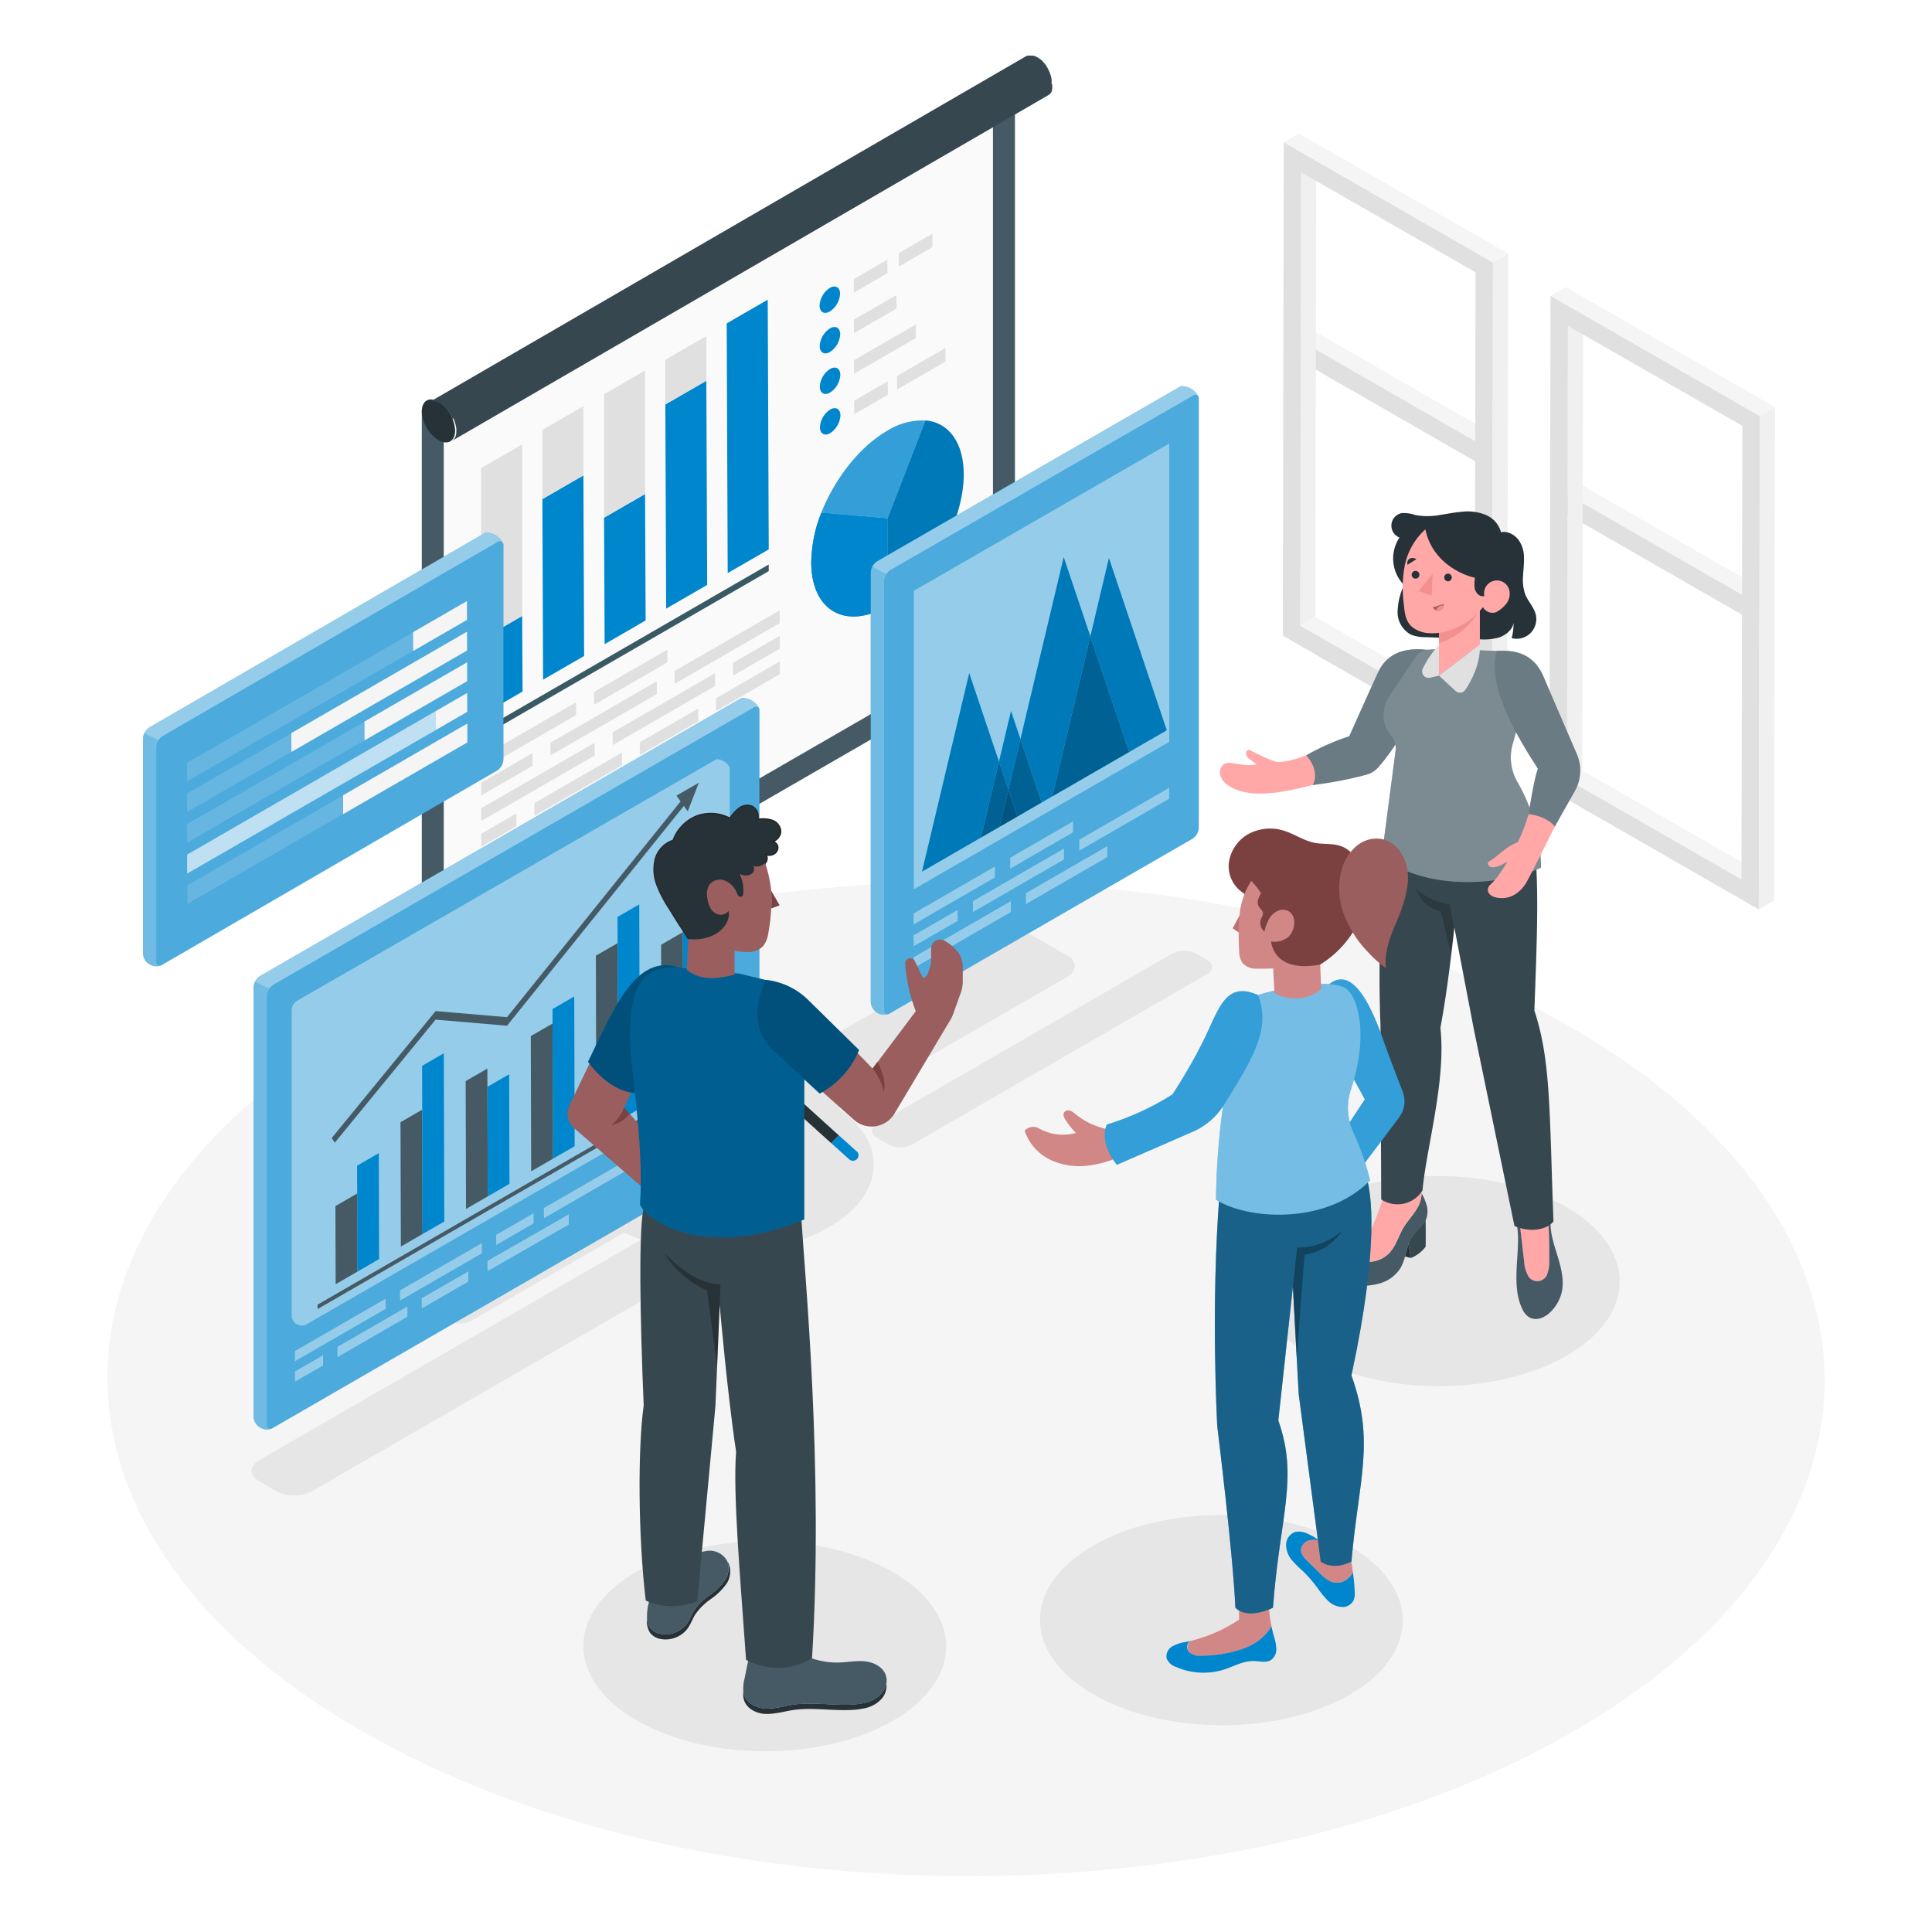 <svg class="animated" id="freepik_stories-metrics" xmlns="http://www.w3.org/2000/svg" viewBox="0 0 500 500" version="1.1" xmlns:xlink="http://www.w3.org/1999/xlink" xmlns:svgjs="http://svgjs.com/svgjs"><style>svg#freepik_stories-metrics:not(.animated) .animable {opacity: 0;}svg#freepik_stories-metrics.animated #freepik--Screens--inject-43 {animation: 1.5s Infinite  linear floating;animation-delay: 0s;}            @keyframes floating {                0% {                    opacity: 1;                    transform: translateY(0px);                }                50% {                    transform: translateY(-10px);                }                100% {                    opacity: 1;                    transform: translateY(0px);                }            }        </style><g id="freepik--Floor--inject-43" class="animable" style="transform-origin: 250.008px 356.866px;"><path d="M406.61,265.87c-87.06-50.26-227.75-50.26-314.24,0s-86,131.76,1,182,227.76,50.26,314.26,0S493.67,316.14,406.61,265.87Z" style="fill: rgb(245, 245, 245); transform-origin: 250.008px 356.866px;" id="elcec3k0o11ff" class="animable"></path></g><g id="freepik--Shadows--inject-43" class="animable" style="transform-origin: 242.146px 347.225px;"><path d="M276.65,247.58l-9.48-5.47a6.65,6.65,0,0,0-6.63,0l-64.22,37.08c-13.1-1.94-27.54,0-37.75,6S145,299.36,148.31,306.9l-42.23,24.39a2.84,2.84,0,0,0,0,4.92l9.48,5.47a6.6,6.6,0,0,0,6.63,0L161.54,319c15.56,7.45,38.59,7,53.08-1.45s15.24-21.66,2.51-30.64l59.52-34.36A2.85,2.85,0,0,0,276.65,247.58Z" style="fill: rgb(230, 230, 230); transform-origin: 191.382px 291.899px;" id="elvugcwp5koxa" class="animable"></path><path d="M67.05,377.91c-2.58,1.49-2.59,3.9,0,5.39l4.39,2.62a10.23,10.23,0,0,0,9.3,0l115.44-66.65c2.57-1.49,2.59-3.9,0-5.39l-4.39-2.62a10.29,10.29,0,0,0-9.3,0Z" style="fill: rgb(230, 230, 230); transform-origin: 131.613px 348.594px;" id="elz17n0349yvo" class="animable"></path><path d="M227,290.88c-1.71,1-1.72,2.58,0,3.57l2.9,1.73a6.82,6.82,0,0,0,6.16,0l76.41-44.12c1.7-1,1.71-2.58,0-3.56l-2.91-1.73a6.74,6.74,0,0,0-6.15,0Z" style="fill: rgb(230, 230, 230); transform-origin: 269.731px 271.471px;" id="el0x0xp51zg4" class="animable"></path><path d="M349.18,400.06c-18.39-10.61-48.11-10.61-66.38,0s-18.18,27.84.21,38.46,48.12,10.62,66.39,0S367.58,410.68,349.18,400.06Z" style="fill: rgb(230, 230, 230); transform-origin: 316.099px 419.294px;" id="elnsm9t7oualm" class="animable"></path><path d="M405.32,312.33c-18.39-10.62-48.11-10.62-66.39,0s-18.17,27.83.22,38.45,48.11,10.62,66.39,0S423.71,323,405.32,312.33Z" style="fill: rgb(230, 230, 230); transform-origin: 372.235px 331.555px;" id="elsrle8gr3t6j" class="animable"></path><path d="M231,406.81c-18.39-10.62-48.11-10.62-66.38,0s-18.18,27.83.21,38.45,48.12,10.62,66.39,0S249.44,417.43,231,406.81Z" style="fill: rgb(230, 230, 230); transform-origin: 197.927px 426.035px;" id="elzjsdf7mhbh" class="animable"></path></g><g id="freepik--Windows--inject-43" class="animable" style="transform-origin: 395.685px 134.945px;"><polygon points="336.51 88.15 340.43 85.88 381.87 109.71 381.87 114.24 336.51 88.15" style="fill: rgb(245, 245, 245); transform-origin: 359.19px 100.06px;" id="elprhk1h12qn9" class="animable"></polygon><polygon points="336.51 88.15 336.51 88.15 336.51 88.15 381.87 114.24 381.87 119.42 336.5 93.36 336.51 88.15" style="fill: rgb(224, 224, 224); transform-origin: 359.185px 103.785px;" id="el1vrrinpi1wr" class="animable"></polygon><g id="elkhql7h9h5ko"><rect x="359.19" y="75.03" height="52.33" style="fill: rgb(224, 224, 224); transform-origin: 359.19px 101.195px; transform: rotate(-60.09deg);" class="animable" id="elpkm6bjb4b1"></rect></g><polygon points="405.56 127.88 409.48 125.6 450.92 149.43 450.92 153.97 405.56 127.88" style="fill: rgb(245, 245, 245); transform-origin: 428.24px 139.785px;" id="el54uny3iutia" class="animable"></polygon><polygon points="405.56 127.88 405.56 127.88 405.56 127.88 450.92 153.97 450.92 159.15 405.55 133.08 405.56 127.88" style="fill: rgb(224, 224, 224); transform-origin: 428.235px 143.515px;" id="elmekf0jqa5s" class="animable"></polygon><g id="el5bl4dd2h8re"><rect x="428.24" y="114.76" height="52.33" style="fill: rgb(224, 224, 224); transform-origin: 428.24px 140.925px; transform: rotate(-60.09deg);" class="animable" id="elwxgg0jbtkph"></rect></g><polygon points="336.73 44.6 340.65 42.32 340.42 159.66 336.5 161.94 336.73 44.6" style="fill: rgb(240, 240, 240); transform-origin: 338.575px 102.13px;" id="el2wxbb3ucsh6" class="animable"></polygon><polygon points="336.5 161.94 340.42 159.66 385.56 185.57 381.64 187.85 336.5 161.94" style="fill: rgb(245, 245, 245); transform-origin: 361.03px 173.755px;" id="el1tlcbru563x" class="animable"></polygon><path d="M332.23,36.81l54.16,31.12-.25,127.71L332,164.52Zm49.41,151,.23-117.34L336.73,44.6l-.23,117.34,45.14,25.91" style="fill: rgb(224, 224, 224); transform-origin: 359.195px 116.225px;" id="elep30gqd7qg5" class="animable"></path><polygon points="332.23 36.81 336.15 34.53 390.32 65.65 386.39 67.93 332.23 36.81" style="fill: rgb(245, 245, 245); transform-origin: 361.275px 51.23px;" id="elip65yvtm5z" class="animable"></polygon><polygon points="386.39 67.93 390.32 65.65 390.06 193.36 386.13 195.64 386.39 67.93" style="fill: rgb(240, 240, 240); transform-origin: 388.225px 130.645px;" id="el331bat1hsfa" class="animable"></polygon><polygon points="405.78 84.33 409.7 82.05 409.47 199.39 405.55 201.66 405.78 84.33" style="fill: rgb(240, 240, 240); transform-origin: 407.625px 141.855px;" id="elilkp5it8sm" class="animable"></polygon><polygon points="405.55 201.66 409.47 199.39 454.61 225.3 450.69 227.57 405.55 201.66" style="fill: rgb(245, 245, 245); transform-origin: 430.08px 213.48px;" id="elvk6dvdlgw1i" class="animable"></polygon><path d="M401.28,76.54l54.16,31.12-.26,127.7L401,204.24Zm49.41,151,.23-117.33L405.78,84.32l-.23,117.34,45.14,25.91" style="fill: rgb(224, 224, 224); transform-origin: 428.22px 155.95px;" id="elvi3fn4y4qt" class="animable"></path><polygon points="401.28 76.54 405.2 74.26 459.37 105.38 455.44 107.66 401.28 76.54" style="fill: rgb(245, 245, 245); transform-origin: 430.325px 90.96px;" id="el0mvygjggi0i" class="animable"></polygon><polygon points="455.44 107.66 459.37 105.38 459.11 233.08 455.19 235.36 455.44 107.66" style="fill: rgb(240, 240, 240); transform-origin: 457.28px 170.37px;" id="elfguqocvjezc" class="animable"></polygon></g><g id="freepik--Screens--inject-43" class="animable" style="transform-origin: 173.621px 192.161px;"><path d="M185.17,311.83v8.09a1.43,1.43,0,0,0,2.85,0v-8.09Z" style="fill: #0086CD; transform-origin: 186.595px 316.53px;" id="el5nkh7oix4a2" class="animable"></path><path d="M188,273.39a1.43,1.43,0,1,0-2.85,0v38.44H188Z" style="fill: rgb(38, 50, 56); transform-origin: 186.575px 291.835px;" id="el9qa5f1j2a68" class="animable"></path><path d="M191.46,270.66a1.42,1.42,0,0,0-1.91,2.11l25.56,23.08,2-2Z" style="fill: rgb(38, 50, 56); transform-origin: 203.096px 283.071px;" id="el2nl5mfl30so" class="animable"></path><path d="M221.66,297.94l-4.54-4.1-2,2,4.65,4.19a1.39,1.39,0,0,0,1,.37,1.42,1.42,0,0,0,.95-2.47Z" style="fill: #0086CD; transform-origin: 218.652px 297.121px;" id="elvnpoal3bz1" class="animable"></path><path d="M151.53,297.94a1.42,1.42,0,0,0,.95,2.47,1.39,1.39,0,0,0,1-.37l4.65-4.19-2-2Z" style="fill: #0086CD; transform-origin: 154.598px 297.131px;" id="elprjh2elgi3k" class="animable"></path><path d="M183.74,270.76a1.42,1.42,0,0,0-2-.1l-25.66,23.18,2,2,25.56-23.08A1.42,1.42,0,0,0,183.74,270.76Z" style="fill: rgb(38, 50, 56); transform-origin: 170.092px 283.068px;" id="elwuuh5emfwkf" class="animable"></path><path d="M195,269.82H178.22v4.84c0,1.25.84,2.49,2.48,3.43a13,13,0,0,0,11.83,0c1.63-.94,2.44-2.18,2.43-3.43h0Z" style="fill: rgb(55, 71, 79); transform-origin: 186.61px 274.667px;" id="el7tc7bmwa6fe" class="animable"></path><path d="M192.49,266.39c3.28,1.89,3.3,5,0,6.85a13,13,0,0,1-11.83,0c-3.28-1.89-3.3-5,0-6.85A13,13,0,0,1,192.49,266.39Z" style="fill: rgb(69, 90, 100); transform-origin: 186.575px 269.815px;" id="elnkad9f66qhs" class="animable"></path><path d="M184.23,92.62V269.3h0a1.18,1.18,0,0,0,.69,1,3.67,3.67,0,0,0,3.35,0,1.14,1.14,0,0,0,.69-1V92.62Z" style="fill: rgb(38, 50, 56); transform-origin: 186.595px 181.662px;" id="elx7hbrkody" class="animable"></path><polygon points="109.16 106.42 109.16 258.48 262.67 169.85 262.67 17.13 109.16 106.42" style="fill: rgb(69, 90, 100); transform-origin: 185.915px 137.805px;" id="el0g5oob0btup" class="animable"></polygon><polygon points="114.84 109.69 256.98 27.02 256.98 166.56 114.84 248.63 114.84 109.69" style="fill: rgb(250, 250, 250); transform-origin: 185.91px 137.825px;" id="ellpfnc4m7lvg" class="animable"></polygon><path d="M113.49,104a9.47,9.47,0,0,1,4.29,7.45c0,2.73-1.94,3.84-4.32,2.46a9.44,9.44,0,0,1-4.3-7.44C109.17,103.68,111.1,102.58,113.49,104Z" style="fill: rgb(38, 50, 56); transform-origin: 113.47px 108.942px;" id="elyrwpfpe9w0l" class="animable"></path><path d="M272.16,21.7a1.48,1.48,0,0,0,0-.21v-.21l0-.21a1.46,1.46,0,0,0,0-.22h0l0-.21c0-.07,0-.15-.05-.22s0-.06,0-.08v0s0-.07,0-.1l-.06-.23c0-.05,0-.11-.05-.16v-.07c0-.07-.05-.14-.07-.22s-.05-.14-.08-.22v-.07l-.06-.14a1.8,1.8,0,0,0-.08-.21,1,1,0,0,0-.07-.15v-.05l-.09-.21a2.4,2.4,0,0,1-.11-.23l0,0,0-.05-.1-.18-.12-.22-.06-.11,0-.05-.12-.19-.17-.27,0-.05-.27-.38h0a2.35,2.35,0,0,1-.19-.25c-.06-.06-.11-.13-.16-.19h0l-.17-.2-.16-.18,0,0,0,0-.12-.13-.18-.18-.06-.05,0,0-.09-.08-.19-.17-.09-.07,0,0-.07,0a1.33,1.33,0,0,0-.19-.14l-.13-.1,0,0,0,0-.19-.12-.18-.11,0,0-.14-.08-.18-.09-.11-.06h-.06l-.17-.08-.18-.06h0l-.12,0-.18-.05-.08,0h-.09l-.19,0h-.62a1.9,1.9,0,0,0-.25,0h0l-.06,0-.24.06h0a1.44,1.44,0,0,0-.33.16l-154.38,89.5a1.66,1.66,0,0,1,.33-.15l.26-.08h0a1.75,1.75,0,0,1,.32,0h.44c.12,0,.24,0,.36.06h0l.38.1h0c.13,0,.27.1.41.17h0c.14.06.28.14.43.22l.43.28h0c.13.1.26.19.39.3l0,0,.36.32.05,0,.35.36,0,0,.37.41h0l.35.45h0c.11.14.21.29.3.43l.18.28c0,.08.1.15.14.23l.06.11.22.41,0,0c.09.17.17.33.24.5v0c.07.16.14.33.2.49v0c.07.17.12.34.18.51v0c0,.17.1.33.14.5v0c0,.17.07.34.1.51h0a4.43,4.43,0,0,1,.06.51v0a4.18,4.18,0,0,1,0,.5c0,.16,0,.32,0,.47v0l-.06.4v0a3.1,3.1,0,0,1-.1.36.25.25,0,0,1,0,.07,1.57,1.57,0,0,1-.12.3v0a3.07,3.07,0,0,1-.17.31l0,0a1.84,1.84,0,0,1-.17.22l-.06.07-.17.16-.07.06a2.07,2.07,0,0,1-.24.17h0l154.38-89.5a1.44,1.44,0,0,0,.25-.18l.07-.06.16-.15.07-.08a1.77,1.77,0,0,0,.16-.22l0,0h0c0-.09.11-.19.16-.3h0l0,0a1.67,1.67,0,0,0,.08-.2s0-.07,0-.11l0-.06a.14.14,0,0,1,0-.06,1.42,1.42,0,0,0,.05-.22.24.24,0,0,0,0-.08v-.05s0,0,0-.08l0-.21s0-.08,0-.11v-.09c0-.07,0-.14,0-.21s0-.14,0-.21h0A1.21,1.21,0,0,0,272.16,21.7Z" style="fill: rgb(55, 71, 79); transform-origin: 191.687px 64.253px;" id="elvyr8lrxddxj" class="animable"></path><path d="M212.56,132.69l17.12,1.47.07,22.68c-10.9,6.29-19.76,1.24-19.8-11.28A35.92,35.92,0,0,1,212.56,132.69Z" style="fill: #0086CD; transform-origin: 219.85px 146.118px;" id="elzemu5mxdb7s" class="animable"></path><path d="M239.53,108.79c5.89.54,9.86,5.57,9.89,13.95,0,12.53-8.77,27.8-19.67,34.1l-.07-22.7,9.76-25.22Z" style="fill: #0086CD; transform-origin: 239.55px 132.815px;" id="elxzh161547bn" class="animable"></path><path d="M229.62,111.49a17.05,17.05,0,0,1,9.87-2.66l-.05.13-9.76,25.2-17.12-1.47C216,124,222.32,115.71,229.62,111.49Z" style="fill: #0086CD; transform-origin: 226.025px 121.488px;" id="elugkouxk3udd" class="animable"></path><g id="elctaekgpfb3u"><g style="opacity: 0.2; transform-origin: 226.025px 121.488px;" class="animable" id="elbp00ljhm86"><path d="M229.62,111.49a17.05,17.05,0,0,1,9.87-2.66l-.05.13-9.76,25.2-17.12-1.47C216,124,222.32,115.71,229.62,111.49Z" style="fill: rgb(255, 255, 255); transform-origin: 226.025px 121.488px;" id="elkq10pcb1bu" class="animable"></path></g></g><path d="M212.56,132.69l17.12,1.47.07,22.68c-10.9,6.29-19.76,1.24-19.8-11.28A35.92,35.92,0,0,1,212.56,132.69Z" style="fill: #0086CD; transform-origin: 219.85px 146.118px;" id="elleinr1rgbam" class="animable"></path><g id="el1z4uzfmul5a"><g style="opacity: 0.1; transform-origin: 239.55px 132.815px;" class="animable" id="elm94wh2hfi4f"><path d="M239.53,108.79c5.89.54,9.86,5.57,9.89,13.95,0,12.53-8.77,27.8-19.67,34.1l-.07-22.7,9.76-25.22Z" id="el9q3iwv91mde" class="animable" style="transform-origin: 239.55px 132.815px;"></path></g></g><path d="M214.75,74.51c1.47-.84,2.65-.16,2.66,1.52a5.83,5.83,0,0,1-2.64,4.57c-1.47.85-2.65.17-2.66-1.51A5.86,5.86,0,0,1,214.75,74.51Z" style="fill: #0086CD; transform-origin: 214.76px 77.558px;" id="elqkc3hwa0f6g" class="animable"></path><path d="M214.78,85c1.47-.85,2.65-.17,2.66,1.51a5.85,5.85,0,0,1-2.64,4.58c-1.47.84-2.65.16-2.66-1.52A5.83,5.83,0,0,1,214.78,85Z" style="fill: #0086CD; transform-origin: 214.79px 88.042px;" id="elzw8earo0i5d" class="animable"></path><path d="M214.81,95.5c1.46-.85,2.65-.17,2.66,1.51a5.86,5.86,0,0,1-2.64,4.58c-1.47.84-2.65.16-2.66-1.52A5.83,5.83,0,0,1,214.81,95.5Z" style="fill: #0086CD; transform-origin: 214.82px 98.542px;" id="elb46us2cklq" class="animable"></path><path d="M214.84,106c1.46-.85,2.65-.17,2.66,1.51a5.85,5.85,0,0,1-2.64,4.58c-1.47.84-2.65.17-2.66-1.52A5.83,5.83,0,0,1,214.84,106Z" style="fill: #0086CD; transform-origin: 214.85px 109.043px;" id="elfbbqglqx02p" class="animable"></path><polygon points="229.67 67.19 229.68 70.69 220.97 75.72 220.96 72.23 229.67 67.19" style="fill: rgb(224, 224, 224); transform-origin: 225.32px 71.455px;" id="el9lzmto67som" class="animable"></polygon><polygon points="241.31 60.47 241.32 63.97 232.61 69 232.6 65.5 241.31 60.47" style="fill: rgb(224, 224, 224); transform-origin: 236.96px 64.735px;" id="elgye5owkgrta" class="animable"></polygon><polygon points="244.7 90.05 244.71 93.55 232.17 100.79 232.16 97.29 244.7 90.05" style="fill: rgb(224, 224, 224); transform-origin: 238.435px 95.42px;" id="el5w55wur16jn" class="animable"></polygon><polygon points="237.02 83.98 237.03 87.47 221.03 96.71 221.02 93.21 237.02 83.98" style="fill: rgb(224, 224, 224); transform-origin: 229.025px 90.345px;" id="elokv9u5ef1kq" class="animable"></polygon><polygon points="232.01 76.36 232.02 79.85 221 86.22 220.99 82.72 232.01 76.36" style="fill: rgb(224, 224, 224); transform-origin: 226.505px 81.29px;" id="el9cufbwefxkq" class="animable"></polygon><polygon points="229.76 98.67 229.77 102.17 221.06 107.2 221.05 103.71 229.76 98.67" style="fill: rgb(224, 224, 224); transform-origin: 225.41px 102.935px;" id="ell8nrf6fgf5" class="animable"></polygon><polygon points="133.66 210.52 133.66 213.83 124.56 219.09 124.55 215.78 133.66 210.52" style="fill: rgb(224, 224, 224); transform-origin: 129.105px 214.805px;" id="ell9o1umt5lmr" class="animable"></polygon><polygon points="137.82 194.89 137.82 198.19 124.52 205.87 124.51 202.57 137.82 194.89" style="fill: rgb(224, 224, 224); transform-origin: 131.165px 200.38px;" id="elshm5xh4g23h" class="animable"></polygon><polygon points="153.91 192.21 153.92 195.51 124.54 212.48 124.53 209.18 153.91 192.21" style="fill: rgb(224, 224, 224); transform-origin: 139.225px 202.345px;" id="elqksnjv78yz" class="animable"></polygon><polygon points="201.78 157.96 201.79 161.26 174.61 176.95 174.6 173.65 201.78 157.96" style="fill: rgb(224, 224, 224); transform-origin: 188.195px 167.455px;" id="elw7m98582iu" class="animable"></polygon><polygon points="160.95 194.76 160.96 198.07 138.3 211.15 138.29 207.85 160.95 194.76" style="fill: rgb(224, 224, 224); transform-origin: 149.625px 202.955px;" id="elll80xtxiqck" class="animable"></polygon><polygon points="149.09 181.76 149.09 185.07 124.5 199.27 124.49 195.96 149.09 181.76" style="fill: rgb(224, 224, 224); transform-origin: 136.79px 190.515px;" id="el9t7wyfccng" class="animable"></polygon><polygon points="201.8 164.56 201.81 167.87 189.7 174.85 189.69 171.55 201.8 164.56" style="fill: rgb(224, 224, 224); transform-origin: 195.75px 169.705px;" id="eldyfvky6bsib" class="animable"></polygon><polygon points="201.82 171.17 201.83 174.47 185.33 184 185.32 180.69 201.82 171.17" style="fill: rgb(224, 224, 224); transform-origin: 193.575px 177.585px;" id="elffisoix51" class="animable"></polygon><polygon points="198.94 146.09 198.95 147.81 124.55 190.78 124.55 189.06 198.94 146.09" style="fill: rgb(57, 90, 101); transform-origin: 161.75px 168.435px;" id="elp1upet70qxr" class="animable"></polygon><polygon points="150.99 123.03 151.17 169.77 140.55 175.9 140.37 129.16 150.99 123.03" style="fill: #0086CD; transform-origin: 145.77px 149.465px;" id="el6q1dzd6f9hr" class="animable"></polygon><polygon points="150.99 105.12 150.99 123.03 140.37 129.16 140.37 111.25 150.99 105.12" style="fill: rgb(224, 224, 224); transform-origin: 145.68px 117.14px;" id="eld9n1bz7ckp6" class="animable"></polygon><polygon points="166.94 127.85 167.09 160.57 156.48 166.71 156.33 133.98 166.94 127.85" style="fill: #0086CD; transform-origin: 161.71px 147.28px;" id="elqqq80cmdxck" class="animable"></polygon><polygon points="166.94 95.88 166.94 127.85 156.33 133.98 156.33 102.01 166.94 95.88" style="fill: rgb(224, 224, 224); transform-origin: 161.635px 114.93px;" id="el5proxolm36r" class="animable"></polygon><polygon points="182.8 98.54 183.02 151.38 172.4 157.51 172.19 104.67 182.8 98.54" style="fill: #0086CD; transform-origin: 177.605px 128.025px;" id="el26rwo12gr1k" class="animable"></polygon><polygon points="182.8 86.98 182.8 98.54 172.19 104.67 172.19 93.11 182.8 86.98" style="fill: rgb(224, 224, 224); transform-origin: 177.495px 95.825px;" id="el2sot7z3elua" class="animable"></polygon><polygon points="198.69 77.56 198.95 142.19 188.33 148.31 188.07 83.69 198.69 77.56" style="fill: #0086CD; transform-origin: 193.51px 112.935px;" id="elcgiu2mkoet7" class="animable"></polygon><polygon points="135.14 159.41 135.24 178.97 124.62 185.1 124.52 165.54 135.14 159.41" style="fill: #0086CD; transform-origin: 129.88px 172.255px;" id="elrt38fl582a" class="animable"></polygon><polygon points="135.14 115.01 135.14 159.41 124.52 165.54 124.52 121.14 135.14 115.01" style="fill: rgb(224, 224, 224); transform-origin: 129.83px 140.275px;" id="el7v2ei06f6e6" class="animable"></polygon><path d="M196.47,183.36h0a5,5,0,0,0-4.16-2.75,1.73,1.73,0,0,0-.54.11L67.46,252.5A3.61,3.61,0,0,0,66,254.05a3.56,3.56,0,0,0-.37,1.58v111a3.46,3.46,0,0,0,4.63,3.1h0a.59.59,0,0,0,.14-.06l124.31-71.82a3.6,3.6,0,0,0,1.82-3.13V183.75A1,1,0,0,0,196.47,183.36Z" style="fill: #0086CD; transform-origin: 131.081px 275.273px;" id="elr8vf0cnpwrl" class="animable"></path><g id="elh5tdsehncjg"><path d="M65.64,255.63v111a3.46,3.46,0,0,0,4.63,3.1h0a.9.9,0,0,1-1.2-.84v-111a3.57,3.57,0,0,1,.61-2L66,254.05A3.56,3.56,0,0,0,65.64,255.63Z" style="fill: rgb(255, 255, 255); opacity: 0.2; transform-origin: 67.955px 311.993px;" class="animable" id="el465sggv7zjn"></path></g><g id="elvzao5gvh62s"><path d="M192.31,180.61a1.73,1.73,0,0,0-.54.11L67.46,252.5A3.61,3.61,0,0,0,66,254.05l3.69,1.84a3.58,3.58,0,0,1,1.21-1.14L195.22,183a.9.9,0,0,1,1.25.39h0A5,5,0,0,0,192.31,180.61Z" style="fill: rgb(255, 255, 255); opacity: 0.4; transform-origin: 131.235px 218.25px;" class="animable" id="elupblcmjc9o"></path></g><g id="eltdxngy5z3t"><path d="M196.47,183.36h0a5,5,0,0,0-4.16-2.75,1.73,1.73,0,0,0-.54.11L67.46,252.5A3.61,3.61,0,0,0,66,254.05a3.56,3.56,0,0,0-.37,1.58v111a3.46,3.46,0,0,0,4.63,3.1h0a.59.59,0,0,0,.14-.06l124.31-71.82a3.6,3.6,0,0,0,1.82-3.13V183.75A1,1,0,0,0,196.47,183.36Z" style="fill: rgb(255, 255, 255); opacity: 0.3; transform-origin: 131.081px 275.273px;" class="animable" id="el0zhd7si4x3mg"></path></g><g id="elap4d8q5angb"><path d="M188.84,198.6h0a3.81,3.81,0,0,0-3.18-2.1,1.4,1.4,0,0,0-.41.08L76.89,259a2.75,2.75,0,0,0-1.39,2.39v79.15A2.64,2.64,0,0,0,79,342.91h0l.11-.05,108.36-62.45a2.75,2.75,0,0,0,1.39-2.39V198.9A.73.73,0,0,0,188.84,198.6Z" style="fill: rgb(255, 255, 255); opacity: 0.4; transform-origin: 132.184px 269.778px;" class="animable" id="eln2qesv1h7c"></path></g><polygon points="98.04 298.44 98.11 325.85 92.49 329.1 92.44 308.88 92.42 301.68 98.04 298.44" style="fill: #0086CD; transform-origin: 95.265px 313.77px;" id="elwwgjg6k7bv" class="animable"></polygon><polygon points="92.44 308.88 92.49 329.1 86.87 332.35 86.81 312.13 92.44 308.88" style="fill: rgb(69, 90, 100); transform-origin: 89.65px 320.615px;" id="elm8kp2iet9yh" class="animable"></polygon><polygon points="109.27 287.18 109.36 319.36 103.74 322.61 103.65 290.43 109.27 287.18" style="fill: rgb(69, 90, 100); transform-origin: 106.505px 304.895px;" id="elpjuapkr3we" class="animable"></polygon><polygon points="126.13 276.55 126.15 281.27 126.23 309.62 120.61 312.87 120.51 279.79 126.13 276.55" style="fill: rgb(69, 90, 100); transform-origin: 123.37px 294.71px;" id="elkj59ry30hc" class="animable"></polygon><polygon points="131.77 278.02 131.85 306.38 126.23 309.62 126.15 281.27 131.77 278.02" style="fill: #0086CD; transform-origin: 129px 293.82px;" id="elgvajrd6qbhp" class="animable"></polygon><polygon points="182.28 217.35 182.45 277.16 176.83 280.41 176.72 241.25 176.66 220.59 182.28 217.35" style="fill: #0086CD; transform-origin: 179.555px 248.88px;" id="el37tuat9bxm5" class="animable"></polygon><polygon points="176.72 241.25 176.83 280.41 171.21 283.65 171.1 244.5 176.72 241.25" style="fill: rgb(69, 90, 100); transform-origin: 173.965px 262.45px;" id="eljpnjwnljwbo" class="animable"></polygon><polygon points="159.83 244.09 159.96 290.15 154.34 293.39 154.21 247.33 159.83 244.09" style="fill: rgb(69, 90, 100); transform-origin: 157.085px 268.74px;" id="elzp8qyg1njk" class="animable"></polygon><polygon points="165.44 234.06 165.58 286.9 159.96 290.15 159.83 244.09 159.81 237.31 165.44 234.06" style="fill: #0086CD; transform-origin: 162.695px 262.105px;" id="elcspaut5sfi8" class="animable"></polygon><polygon points="187.15 277.05 187.15 278.19 82.19 338.78 82.19 337.64 187.15 277.05" style="fill: rgb(69, 90, 100); transform-origin: 134.67px 307.915px;" id="elig89jwfy84k" class="animable"></polygon><polygon points="148.61 257.89 148.72 296.64 143.09 299.88 143 264.89 142.99 261.14 148.61 257.89" style="fill: #0086CD; transform-origin: 145.855px 278.885px;" id="elemfm941jhw5" class="animable"></polygon><g id="elhyossz8pi9"><g style="opacity: 0.4; transform-origin: 127.335px 324.305px;" class="animable" id="elgivl47g3pdv"><polygon points="76.34 354.93 76.34 357.57 83.62 353.37 83.62 350.72 76.34 354.93" style="fill: rgb(255, 255, 255); transform-origin: 79.98px 354.145px;" id="el95ycrud6zj4" class="animable"></polygon><polygon points="99.81 336.09 76.32 349.65 76.33 352.29 99.82 338.73 99.81 336.09" style="fill: rgb(255, 255, 255); transform-origin: 88.07px 344.19px;" id="el0aij0lv5uni" class="animable"></polygon><polygon points="164.25 299.08 140.76 312.64 140.77 315.28 164.26 301.71 164.25 299.08" style="fill: rgb(255, 255, 255); transform-origin: 152.51px 307.18px;" id="el474xlfo8z2n" class="animable"></polygon><polygon points="109.14 335.99 109.15 338.63 121.22 331.66 121.21 329.02 109.14 335.99" style="fill: rgb(255, 255, 255); transform-origin: 115.18px 333.825px;" id="el5l4zur903sw" class="animable"></polygon><polygon points="166.27 298.01 166.28 300.66 178.35 293.69 178.34 291.04 166.27 298.01" style="fill: rgb(255, 255, 255); transform-origin: 172.31px 295.85px;" id="elq3wgs8a0zhg" class="animable"></polygon><polygon points="126.16 326.33 126.17 328.98 147.21 316.91 147.2 314.27 126.16 326.33" style="fill: rgb(255, 255, 255); transform-origin: 136.685px 321.625px;" id="elo7qzi0fc0o" class="animable"></polygon><polygon points="103.52 333.95 103.52 336.59 124.72 324.35 124.71 321.71 103.52 333.95" style="fill: rgb(255, 255, 255); transform-origin: 114.12px 329.15px;" id="elsrsct5h29s" class="animable"></polygon><polygon points="87.32 348.58 87.33 351.23 105.44 340.77 105.44 338.12 87.32 348.58" style="fill: rgb(255, 255, 255); transform-origin: 96.38px 344.675px;" id="el3z39no1ykbf" class="animable"></polygon><polygon points="138.09 313.99 128.41 319.57 128.42 322.21 138.1 316.62 138.09 313.99" style="fill: rgb(255, 255, 255); transform-origin: 133.255px 318.1px;" id="el1o94n8rog9n" class="animable"></polygon></g></g><path d="M310.18,102.68h0A5,5,0,0,0,306,99.93a1.79,1.79,0,0,0-.55.1l-78.28,45.14a3.61,3.61,0,0,0-1.45,1.55,3.56,3.56,0,0,0-.37,1.58v111a3.46,3.46,0,0,0,4.64,3.1h0l.15-.06,78.28-45.17a3.6,3.6,0,0,0,1.82-3.13V103.07A.93.93,0,0,0,310.18,102.68Z" style="fill: #0086CD; transform-origin: 267.796px 181.269px;" id="el2vhdo01d1bb" class="animable"></path><g id="eld82ucku5t4l"><path d="M225.37,148.3v111a3.46,3.46,0,0,0,4.64,3.1h0a.9.9,0,0,1-1.2-.84v-111a3.57,3.57,0,0,1,.61-2l-3.69-1.84A3.56,3.56,0,0,0,225.37,148.3Z" style="fill: rgb(255, 255, 255); opacity: 0.2; transform-origin: 227.69px 204.664px;" class="animable" id="elwme0havss4"></path></g><g id="elfaoez01dft8"><path d="M306,99.93a1.79,1.79,0,0,0-.55.1l-78.28,45.14a3.61,3.61,0,0,0-1.45,1.55l3.69,1.84a3.58,3.58,0,0,1,1.21-1.14l78.29-45.14a.9.9,0,0,1,1.25.4h0A5,5,0,0,0,306,99.93Z" style="fill: rgb(255, 255, 255); opacity: 0.4; transform-origin: 267.94px 124.245px;" class="animable" id="eldsiq5ygjtt"></path></g><g id="el92m5b8d75t9"><path d="M310.18,102.67h0A5,5,0,0,0,306,99.93a1.79,1.79,0,0,0-.55.1l-78.28,45.14a3.61,3.61,0,0,0-1.45,1.55,3.56,3.56,0,0,0-.37,1.58v111a3.46,3.46,0,0,0,4.64,3.1h0l.15-.06,78.28-45.17a3.6,3.6,0,0,0,1.82-3.13V103.07A1,1,0,0,0,310.18,102.67Z" style="fill: rgb(255, 255, 255); opacity: 0.3; transform-origin: 267.796px 181.269px;" class="animable" id="elwl66qh51ike"></path></g><g id="elrt8l4d33g2"><polygon points="236.49 152.9 302.6 114.79 302.6 192 236.49 230.15 236.49 152.9" style="fill: rgb(255, 255, 255); opacity: 0.4; transform-origin: 269.545px 172.47px;" class="animable" id="el167ilwwjf37"></polygon></g><g id="elu8lvigukog"><g style="opacity: 0.4; transform-origin: 269.51px 227.22px;" class="animable" id="elu323zdwaz2"><polygon points="247.83 235.5 247.84 238.32 236.44 244.9 236.44 242.07 247.83 235.5" style="fill: rgb(255, 255, 255); transform-origin: 242.14px 240.2px;" id="el571x2a9netb" class="animable"></polygon><polygon points="261.61 233.21 261.62 236.03 236.46 250.56 236.45 247.73 261.61 233.21" style="fill: rgb(255, 255, 255); transform-origin: 249.035px 241.885px;" id="el2tafu88s63w" class="animable"></polygon><polygon points="302.59 203.88 302.6 206.7 279.33 220.14 279.32 217.31 302.59 203.88" style="fill: rgb(255, 255, 255); transform-origin: 290.96px 212.01px;" id="el03viwi4dj1we" class="animable"></polygon><polygon points="277.7 212.58 277.7 215.41 261.45 224.8 261.44 221.97 277.7 212.58" style="fill: rgb(255, 255, 255); transform-origin: 269.57px 218.69px;" id="elgx4j9ez8908" class="animable"></polygon><polygon points="275.36 219.6 275.36 222.43 251.81 236.03 251.8 233.21 275.36 219.6" style="fill: rgb(255, 255, 255); transform-origin: 263.58px 227.815px;" id="el4zzvdkpfi9v" class="animable"></polygon><polygon points="257.48 224.26 257.48 227.09 236.43 239.25 236.42 236.41 257.48 224.26" style="fill: rgb(255, 255, 255); transform-origin: 246.95px 231.755px;" id="elocugpc9zaj" class="animable"></polygon><polygon points="286.56 218.99 286.57 221.82 265.51 233.97 265.51 231.14 286.56 218.99" style="fill: rgb(255, 255, 255); transform-origin: 276.04px 226.48px;" id="elfa2itvb7zg7" class="animable"></polygon></g></g><polygon points="258.53 197.11 260.97 204.39 258.69 213.98 253.86 216.77 258.53 197.11" style="fill: #0086CD; transform-origin: 257.415px 206.94px;" id="el4vb38aemfg8" class="animable"></polygon><g id="eltem5j62ryed"><polygon points="258.53 197.11 260.97 204.39 258.69 213.98 253.86 216.77 258.53 197.11" style="opacity: 0.2; transform-origin: 257.415px 206.94px;" class="animable" id="elfq4z2v8rfln"></polygon></g><polygon points="260.97 204.39 263.3 211.32 258.69 213.98 260.97 204.39" style="fill: #0086CD; transform-origin: 260.995px 209.185px;" id="elljj3p53sc8c" class="animable"></polygon><g id="el23ss1xc212p"><g style="opacity: 0.3; transform-origin: 260.995px 209.185px;" class="animable" id="elhyp9gfuo4pg"><polygon points="260.97 204.39 263.3 211.32 258.69 213.98 260.97 204.39" id="elp1fyhta15hg" class="animable" style="transform-origin: 260.995px 209.185px;"></polygon></g></g><polygon points="264.09 191.27 269.6 207.68 263.3 211.32 260.97 204.39 264.09 191.27" style="fill: #0086CD; transform-origin: 265.285px 201.295px;" id="elvq39we57bha" class="animable"></polygon><g id="elr6i0m73bdm"><g style="opacity: 0.2; transform-origin: 265.285px 201.295px;" class="animable" id="elxztcgmiywui"><polygon points="264.09 191.27 269.6 207.68 263.3 211.32 260.97 204.39 264.09 191.27" id="ela9ub3a2qb4g" class="animable" style="transform-origin: 265.285px 201.295px;"></polygon></g></g><polygon points="261.65 184 264.09 191.27 260.97 204.39 258.53 197.11 261.65 184" style="fill: #0086CD; transform-origin: 261.31px 194.195px;" id="el3nodzoa2ymm" class="animable"></polygon><polygon points="250.83 174.2 258.53 197.11 253.86 216.77 238.62 225.57 250.83 174.2" style="fill: #0086CD; transform-origin: 248.575px 199.885px;" id="el44mci5otit8" class="animable"></polygon><polygon points="282.18 164.69 292.22 194.62 272.33 206.11 282.18 164.69" style="fill: #0086CD; transform-origin: 282.275px 185.4px;" id="elvqgngghv8fh" class="animable"></polygon><g id="elssgwt5c5n4"><polygon points="282.18 164.69 292.22 194.62 272.33 206.11 282.18 164.69" style="opacity: 0.2; transform-origin: 282.275px 185.4px;" class="animable" id="eln4p0cmqpbrm"></polygon></g><polygon points="275.29 144.18 282.18 164.69 272.33 206.11 269.6 207.68 264.09 191.27 275.29 144.18" style="fill: #0086CD; transform-origin: 273.135px 175.93px;" id="el424emootmjh" class="animable"></polygon><polygon points="286.99 144.42 301.96 189 292.22 194.62 282.18 164.69 286.99 144.42" style="fill: #0086CD; transform-origin: 292.07px 169.52px;" id="elqmepf20wxca" class="animable"></polygon><g id="eljhp9qbt0ues"><polygon points="286.99 144.42 282.18 164.69 275.29 144.18 264.09 191.27 261.65 184 258.53 197.11 250.83 174.2 238.62 225.57 253.86 216.77 258.69 213.98 263.3 211.32 269.6 207.68 272.33 206.11 292.22 194.62 301.96 189 286.99 144.42" style="opacity: 0.1; transform-origin: 270.29px 184.875px;" class="animable" id="elilk0bud015a"></polygon></g><path d="M130.17,140.58h0a5,5,0,0,0-4.16-2.75,1.84,1.84,0,0,0-.55.11L38.8,188.17A3.63,3.63,0,0,0,37,191.3v55.45a3.46,3.46,0,0,0,4.64,3.1h0l.15-.06,86.67-50.27a3.58,3.58,0,0,0,1.82-3.13V141A.87.87,0,0,0,130.17,140.58Z" style="fill: #0086CD; transform-origin: 83.64px 193.944px;" id="elvs3dx73pk8c" class="animable"></path><g id="elrc15bhxksj"><path d="M37,191.3v55.45a3.46,3.46,0,0,0,4.64,3.1h0a.9.9,0,0,1-1.2-.84V193.55a3.57,3.57,0,0,1,.61-2l-3.69-1.84A3.53,3.53,0,0,0,37,191.3Z" style="fill: rgb(255, 255, 255); opacity: 0.2; transform-origin: 39.32px 219.884px;" class="animable" id="el3b6q9g45tkl"></path></g><g id="elo024q69rhg8"><path d="M126,137.83a1.84,1.84,0,0,0-.55.11L38.8,188.17a3.55,3.55,0,0,0-1.45,1.55L41,191.56a3.49,3.49,0,0,1,1.21-1.14l86.67-50.23a.9.9,0,0,1,1.25.39h0A5,5,0,0,0,126,137.83Z" style="fill: rgb(255, 255, 255); opacity: 0.4; transform-origin: 83.74px 164.695px;" class="animable" id="eltaltstv8pg"></path></g><g id="elvlro7r5hw77"><path d="M130.17,140.58h0a5,5,0,0,0-4.16-2.75,1.84,1.84,0,0,0-.55.11L38.8,188.17A3.63,3.63,0,0,0,37,191.3v55.45a3.46,3.46,0,0,0,4.64,3.1h0l.15-.06,86.67-50.27a3.58,3.58,0,0,0,1.82-3.13V141A.87.87,0,0,0,130.17,140.58Z" style="fill: rgb(255, 255, 255); opacity: 0.3; transform-origin: 83.64px 193.944px;" class="animable" id="elkxr5ndbme1"></path></g><polygon points="120.85 155.55 120.86 160.43 48.37 202.28 48.36 197.4 48.37 202.28 106.87 168.51 106.85 163.63 120.85 155.55" style="fill: rgb(245, 245, 245); transform-origin: 84.61px 178.915px;" id="el05ljfwnkfa4o" class="animable"></polygon><g id="el3bnjw6w7xco"><polygon points="112.79 184.02 112.81 188.91 48.44 226.07 48.43 221.18 112.79 184.02" style="fill: rgb(255, 255, 255); opacity: 0.4; transform-origin: 80.62px 205.045px;" class="animable" id="elyc7l54di5wn"></polygon></g><polygon points="120.94 187.25 120.95 192.14 48.46 233.99 48.45 229.1 48.46 233.99 88.77 210.72 88.75 205.84 120.94 187.25" style="fill: rgb(245, 245, 245); transform-origin: 84.7px 210.62px;" id="elg285hl7n81w" class="animable"></polygon><polygon points="88.75 205.84 88.77 210.72 48.46 233.99 48.45 229.1 88.75 205.84" style="fill: #0086CD; transform-origin: 68.61px 219.915px;" id="elyzliwv8bf2k" class="animable"></polygon><polygon points="120.91 179.33 120.93 184.22 48.44 226.07 48.43 221.18 48.44 226.07 112.81 188.91 112.79 184.02 120.91 179.33" style="fill: rgb(245, 245, 245); transform-origin: 84.68px 202.7px;" id="elfqy4i3me2qj" class="animable"></polygon><polygon points="120.89 171.4 120.91 176.28 48.42 218.13 48.4 213.25 48.42 218.13 94.28 191.65 94.26 186.77 120.89 171.4" style="fill: rgb(245, 245, 245); transform-origin: 84.655px 194.765px;" id="eldoyuksupo2f" class="animable"></polygon><polygon points="94.26 186.77 94.28 191.65 48.42 218.13 48.4 213.25 94.26 186.77" style="fill: #0086CD; transform-origin: 71.34px 202.45px;" id="elybax2niuk9b" class="animable"></polygon><polygon points="120.87 163.47 120.88 168.35 48.4 210.21 48.38 205.32 48.4 210.21 75.41 194.61 75.39 189.73 120.87 163.47" style="fill: rgb(245, 245, 245); transform-origin: 84.63px 186.84px;" id="elgd8m30amcyj" class="animable"></polygon><polygon points="75.39 189.73 75.41 194.61 48.4 210.21 48.38 205.32 75.39 189.73" style="fill: #0086CD; transform-origin: 61.895px 199.97px;" id="el88z51lhtv8i" class="animable"></polygon><polygon points="106.85 163.63 106.87 168.51 48.37 202.28 48.36 197.4 106.85 163.63" style="fill: #0086CD; transform-origin: 77.615px 182.955px;" id="el2bnjybr48q8" class="animable"></polygon><g id="ellwm9hghmsba"><polygon points="112.79 184.02 112.81 188.91 48.44 226.07 48.43 221.18 112.79 184.02" style="fill: rgb(255, 255, 255); opacity: 0.4; transform-origin: 80.62px 205.045px;" class="animable" id="eltst6p4i5uw"></polygon></g><g id="eli7wgyiuf0we"><polygon points="88.75 205.84 88.77 210.72 48.46 233.99 48.45 229.1 88.75 205.84" style="fill: rgb(255, 255, 255); opacity: 0.4; transform-origin: 68.61px 219.915px;" class="animable" id="eldf8f91gfwy"></polygon></g><g id="elwqr2ekd6mlg"><polygon points="94.26 186.77 94.28 191.65 48.42 218.13 48.4 213.25 94.26 186.77" style="fill: rgb(255, 255, 255); opacity: 0.4; transform-origin: 71.34px 202.45px;" class="animable" id="elaxzd8v9m3u5"></polygon></g><g id="elxxy02idxxj"><polygon points="75.39 189.73 75.41 194.61 48.4 210.21 48.38 205.32 75.39 189.73" style="fill: rgb(255, 255, 255); opacity: 0.4; transform-origin: 61.895px 199.97px;" class="animable" id="el3uk0qm0qiwj"></polygon></g><g id="ely3636796hd"><g style="opacity: 0.4; transform-origin: 77.615px 182.955px;" class="animable" id="elu6636msm3l"><polygon points="106.85 163.63 106.87 168.51 48.37 202.28 48.36 197.4 106.85 163.63" style="fill: rgb(255, 255, 255); transform-origin: 77.615px 182.955px;" id="el9t2or5mukgj" class="animable"></polygon></g></g><polygon points="180.69 183.37 180.69 186.68 165.59 195.4 165.58 192.09 180.69 183.37" style="fill: rgb(224, 224, 224); transform-origin: 173.135px 189.385px;" id="elxuwiym0zbjn" class="animable"></polygon><polygon points="185.06 174.23 185.07 177.53 158.56 192.84 158.55 189.53 185.06 174.23" style="fill: rgb(224, 224, 224); transform-origin: 171.81px 183.535px;" id="el46wv4imdci" class="animable"></polygon><polygon points="172.7 168.13 172.71 171.43 153.73 182.39 153.72 179.08 172.7 168.13" style="fill: rgb(224, 224, 224); transform-origin: 163.215px 175.26px;" id="eljkk1cltr1c" class="animable"></polygon><polygon points="169.97 176.32 169.98 179.63 142.46 195.51 142.45 192.21 169.97 176.32" style="fill: rgb(224, 224, 224); transform-origin: 156.215px 185.915px;" id="elb6xgqrksts" class="animable"></polygon><polygon points="143 264.89 143.09 299.88 137.47 303.13 137.37 268.14 143 264.89" style="fill: rgb(69, 90, 100); transform-origin: 140.23px 284.01px;" id="elky0imkj1g5" class="animable"></polygon><polygon points="114.86 272.6 114.98 316.12 109.36 319.36 109.27 287.18 109.24 275.84 114.86 272.6" style="fill: #0086CD; transform-origin: 112.11px 295.98px;" id="elp0w9cjvv8e" class="animable"></polygon><polygon points="180.86 202.57 177.99 209.98 176.98 208.57 131.22 265.46 112.73 263.88 86.65 295.72 85.84 294.52 112.74 261.67 131.21 263.25 176.14 207.4 175.08 205.91 180.86 202.57" style="fill: rgb(69, 90, 100); transform-origin: 133.35px 249.145px;" id="el32t6tabkab6" class="animable"></polygon></g><g id="freepik--character-3--inject-43" class="animable" style="transform-origin: 362.348px 236.852px;"><path d="M395.29,329.82a2.73,2.73,0,0,0,5.17-.24,8.47,8.47,0,0,0,.47-3.13c.07-3.52,0-7.05-.25-10.57a35.84,35.84,0,0,1-7.38.77c.37,3.25.75,6.51,1.13,9.76A9,9,0,0,0,395.29,329.82Z" style="fill: rgb(255, 168, 167); transform-origin: 397.128px 323.721px;" id="elaro1nad65" class="animable"></path><path d="M403,324.75c-.91-2.94-1.91-5.94-1.7-9l-.61.14c.23,3.52.32,7.05.25,10.57a8.47,8.47,0,0,1-.47,3.13,2.73,2.73,0,0,1-5.17.24,9,9,0,0,1-.86-3.41c-.38-3.25-.76-6.51-1.13-9.76l-.78,0c.66,3.65.18,7.39,0,11.1s-.19,7.56,1.4,10.91a4.91,4.91,0,0,0,1.81,2.23,3.73,3.73,0,0,0,2.93.27,6.55,6.55,0,0,0,2.54-1.58,10.45,10.45,0,0,0,3.09-5.8C404.75,330.77,403.9,327.68,403,324.75Z" style="fill: rgb(69, 90, 100); transform-origin: 398.437px 328.551px;" id="elkddwrozhj7k" class="animable"></path><path d="M364.53,321.94l.61,3.63a9,9,0,0,0,3.81-2.92c.07-2.79,0-5.66,0-7.06-.77,1.7-2.45,2.84-3.49,4.41A8.31,8.31,0,0,0,364.53,321.94Z" style="fill: rgb(55, 71, 79); transform-origin: 366.756px 320.58px;" id="elupoymm6fap" class="animable"></path><path d="M363.6,325.18l1.54.39-.61-3.63C364.15,323,363.9,324.09,363.6,325.18Z" style="fill: rgb(38, 50, 56); transform-origin: 364.37px 323.755px;" id="elptjp55p30fa" class="animable"></path><path d="M369.11,311.56a14.77,14.77,0,0,0-1.2-2.77,7.92,7.92,0,0,1-1.33,4.19c-1,1.67-2.43,3.11-3.42,4.81-1.22,2.07-1.85,4.5-3.44,6.29a7.51,7.51,0,0,1-6.29,2.45,3.33,3.33,0,0,1-2.3-1,1.9,1.9,0,0,1-.38-1.1,16.92,16.92,0,0,1-2.59,2.27c-1.05.73-2.31,1.5-2.48,2.77a2.71,2.71,0,0,0,1.51,2.58,7.26,7.26,0,0,0,3.07.69,19.66,19.66,0,0,0,6.75-.58,9.41,9.41,0,0,0,5.39-3.91,12.12,12.12,0,0,0,1.2-3c.3-1.09.55-2.2.93-3.24a8.31,8.31,0,0,1,1-1.94c1-1.57,2.72-2.71,3.49-4.41,0-.09.09-.18.12-.27A6,6,0,0,0,369.11,311.56Z" style="fill: rgb(69, 90, 100); transform-origin: 357.557px 320.803px;" id="elixkhuplzq7c" class="animable"></path><path d="M353.43,326.53a7.51,7.51,0,0,0,6.29-2.45c1.59-1.79,2.22-4.22,3.44-6.29,1-1.7,2.38-3.14,3.42-4.81a7.92,7.92,0,0,0,1.33-4.19l-.37-.71c-3.14.56-6.57.76-9.59,1.78a62,62,0,0,1-3.54,9.24,22.87,22.87,0,0,1-3.66,5.3,1.9,1.9,0,0,0,.38,1.1A3.33,3.33,0,0,0,353.43,326.53Z" style="fill: rgb(255, 168, 167); transform-origin: 359.33px 317.322px;" id="ellrbkxr4982p" class="animable"></path><path d="M362,195.63l-.51,8c-6,24.74-4.22,61.71-4.22,61.71l.19,45.07a7.64,7.64,0,0,0,10.68-2.31c1-11.08,6.17-28.5,4.63-42.11,2.06-10.72,3.61-26,3.61-26l5.05,26.38,10.51,50.92c4.64,2,8.76.62,10.1-1.19-1.08-28.08-.62-41.58-4.95-54.57,1.34-34.84,1.75-50.58-6.74-62.55l.11-4.52Z" style="fill: rgb(55, 71, 79); transform-origin: 379.532px 256.367px;" id="elg5dxx0924uq" class="animable"></path><g id="elh2b72hsv57w"><path d="M375.19,234.11a19.66,19.66,0,0,1-8.61-3.85,8.65,8.65,0,0,0,6.3,5.62l2.65,11,.8-6.8Z" style="opacity: 0.2; transform-origin: 371.455px 238.57px;" class="animable" id="elm6spacahox"></path></g><path d="M370.22,168.3l-4.2-.08a9.72,9.72,0,0,0-8.84,5.69L349.39,191c-7.08,2-12,5.77-18.48,6.25-1.26,0-5.7-2.21-7.44-3.1a.63.63,0,0,0-.91.41h0a1.61,1.61,0,0,0,.59,1.7l2.07,1.56c-4.17.88-7.44-1.53-8.88.34s-.43,4.82,4.06,6.37,10.22.75,15.89-.54,18.29-5,18.29-5C365.54,188.33,370.22,168.3,370.22,168.3Z" style="fill: rgb(255, 168, 167); transform-origin: 342.975px 186.801px;" id="el3r93psgvc3g" class="animable"></path><path d="M370.22,168.3c-8.79-1.36-12.09,2.57-13.55,5.66s-7.49,16.59-7.49,16.59a58.87,58.87,0,0,0-11.11,4.92c3.17,3.65,2.33,6.71,1.64,7.69a99.31,99.31,0,0,0,14-2.69,6.39,6.39,0,0,0,3-1.9C367.92,185.74,370.38,169.42,370.22,168.3Z" style="fill: rgb(69, 90, 100); transform-origin: 354.149px 185.592px;" id="el8pyy0h63mke" class="animable"></path><g id="elxt2w7gmxix"><path d="M370.22,168.3c-8.79-1.36-12.09,2.57-13.55,5.66s-7.49,16.59-7.49,16.59a58.87,58.87,0,0,0-11.11,4.92c3.17,3.65,2.33,6.71,1.64,7.69a99.31,99.31,0,0,0,14-2.69,6.39,6.39,0,0,0,3-1.9C367.92,185.74,370.38,169.42,370.22,168.3Z" style="fill: rgb(255, 255, 255); opacity: 0.2; transform-origin: 354.149px 185.592px;" class="animable" id="elo01uzh1u7kf"></path></g><path d="M372.41,167.94l-3,.22a3.89,3.89,0,0,0-2.93,1.7l-7,10.41a8.44,8.44,0,0,0,.56,10.19h0a4.91,4.91,0,0,1,1.13,3.82l-3.6,27.52c13.82,10.26,35,6.07,41.25,2.72a45.57,45.57,0,0,0-6.14-22.18,12.7,12.7,0,0,1-1.21-9.72l2-7.15-6-17Z" style="fill: rgb(69, 90, 100); transform-origin: 378.195px 198.109px;" id="elh4eyrxiwg3j" class="animable"></path><g id="elpyycvyfc8wr"><path d="M372.41,167.94l-3,.22a3.89,3.89,0,0,0-2.93,1.7l-7,10.41a8.44,8.44,0,0,0,.56,10.19h0a4.91,4.91,0,0,1,1.13,3.82l-3.6,27.52c13.82,10.26,35,6.07,41.25,2.72a45.57,45.57,0,0,0-6.14-22.18,12.7,12.7,0,0,1-1.21-9.72l2-7.15-6-17Z" style="fill: rgb(255, 255, 255); opacity: 0.3; transform-origin: 378.195px 198.109px;" class="animable" id="el344ibm53vpt"></path></g><path d="M363.36,151.41a9.8,9.8,0,0,1-1.18-12.29,3.31,3.31,0,0,1,.6-6.33,9.32,9.32,0,0,1,3.56.51,17.24,17.24,0,0,0,6.12,0c2-.29,4.05-.73,6.1-.88a12.39,12.39,0,0,1,6,.86,6.74,6.74,0,0,1,3.9,4.48c1.58-.43,3.46.59,4.47,1.87a7.77,7.77,0,0,1,1.47,4.59c.07,1.63-.16,3.26-.24,4.89a11.22,11.22,0,0,0,.61,4.82c.74,1.77,2.2,3.21,2.67,5.06a5.09,5.09,0,0,1-6.23,6.16,13.71,13.71,0,0,0,.48-4c-.16,1.79-2,3.2-3.65,3.8a14.17,14.17,0,0,1-5.36.47l-6.34-.25L369,164.9a10.06,10.06,0,0,1-3.86-.66,6.61,6.61,0,0,1-3.45-5.68A17.24,17.24,0,0,1,363.36,151.41Z" style="fill: rgb(38, 50, 56); transform-origin: 378.84px 148.924px;" id="elt54zkekl8p" class="animable"></path><polygon points="372.41 161.71 372.41 174.85 382.99 166.89 382.99 157.19 372.41 161.71" style="fill: rgb(255, 168, 167); transform-origin: 377.7px 166.02px;" id="el1at2ioduwv6" class="animable"></polygon><path d="M383,157.19c-1.63,4.83-7.54,8.5-10.58,9.23v-4.71Z" style="fill: rgb(242, 143, 143); transform-origin: 377.71px 161.805px;" id="elbwnywo92jmg" class="animable"></path><path d="M381.72,149.52a10.31,10.31,0,0,0-.11,2.54,3,3,0,0,0,.84,1.7,1.89,1.89,0,0,0,1.71.5,3.31,3.31,0,0,1,6.43-1.57,4.16,4.16,0,0,1-.69,3.45,7.87,7.87,0,0,1-2.77,2.31,2.8,2.8,0,0,1-3.34-1.32c-3.23,4.09-8.85,7.16-14.11,6.72a7.57,7.57,0,0,1-4-1.42c-2-1.54-2.14-3.86-2.39-6.16a32.53,32.53,0,0,1,.07-8.76A17.25,17.25,0,0,1,368.88,137C370.69,145.68,378.67,148.88,381.72,149.52Z" style="fill: rgb(255, 168, 167); transform-origin: 376.868px 150.446px;" id="el6xfw3mgjjhe" class="animable"></path><polygon points="370.76 148.53 367.15 152.97 370.51 154.13 370.76 148.53" style="fill: rgb(242, 143, 143); transform-origin: 368.955px 151.33px;" id="el904b7d9xg7" class="animable"></polygon><path d="M373.58,156.29l-2.8.89a1.73,1.73,0,0,0,1.9.86A1.55,1.55,0,0,0,373.58,156.29Z" style="fill: rgb(242, 143, 143); transform-origin: 372.197px 157.186px;" id="elqekx1s7q2x" class="animable"></path><g id="ellwdf28l058n"><path d="M373.58,156.29l-2.8.89a1.73,1.73,0,0,0,1.9.86A1.55,1.55,0,0,0,373.58,156.29Z" style="opacity: 0.3; transform-origin: 372.197px 157.186px;" class="animable" id="elvw0hk2qopzq"></path></g><path d="M371.76,158a1.62,1.62,0,0,0,.92,0,1.42,1.42,0,0,0,.9-1.28,1.61,1.61,0,0,0-1.82,1.23Z" style="fill: rgb(242, 143, 143); transform-origin: 372.67px 157.384px;" id="el2g76ynf3n1c" class="animable"></path><path d="M375.72,149.45a1,1,0,0,1-1,1,1,1,0,1,1,.09-2A1,1,0,0,1,375.72,149.45Z" style="fill: rgb(38, 50, 56); transform-origin: 374.741px 149.449px;" id="ele518nmlxugg" class="animable"></path><path d="M367.34,148.75a1,1,0,0,1-1,1,1,1,0,0,1-1-1.05,1,1,0,0,1,1.05-.95A1,1,0,0,1,367.34,148.75Z" style="fill: rgb(38, 50, 56); transform-origin: 366.339px 148.749px;" id="ele31vzizevhc" class="animable"></path><path d="M366.55,144.73l-2.29,1.43a1.44,1.44,0,0,1,.51-1.55A1.69,1.69,0,0,1,366.55,144.73Z" style="fill: rgb(38, 50, 56); transform-origin: 365.376px 145.286px;" id="elnyea4fu5eje" class="animable"></path><path d="M375.12,145l2.15,1.64a1.43,1.43,0,0,0-.37-1.59A1.7,1.7,0,0,0,375.12,145Z" style="fill: rgb(38, 50, 56); transform-origin: 376.246px 145.706px;" id="elsfqvfxohrcm" class="animable"></path><path d="M372.41,166.89a25.14,25.14,0,0,0-4.23,6.23,1.67,1.67,0,0,0,1.94,2.27l2.29-.54Z" style="fill: rgb(224, 224, 224); transform-origin: 370.229px 171.164px;" id="el0krq1e76it4" class="animable"></path><path d="M372.41,174.85l10.58-8c.18,5-2.25,9.42-3.76,11.67a1.67,1.67,0,0,1-2.54.29Z" style="fill: rgb(224, 224, 224); transform-origin: 377.705px 173.059px;" id="el2mpuf9rx0vz" class="animable"></path><path d="M387.36,168.45c-1,9.47,2.33,14.12,11,30.57,0,0-2,12.11-5.57,18.93-3.54,1.44-5.32,3.89-7.36,4.94a.67.67,0,0,0-.28.93c.83,1.32,3,.31,5-.84-2.54,4.12-3.26,4.8-4.54,6.08s-.4,3.37,3.09,3.37,5.45-2.72,6.09-3.65,5-9.66,5-9.66l7.88-15.84a8.52,8.52,0,0,0,.21-7.12l-9-21.2a10.72,10.72,0,0,0-9.85-6.51Z" style="fill: rgb(255, 168, 167); transform-origin: 396.805px 200.44px;" id="elboaaljgbdtr" class="animable"></path><path d="M387.36,168.45c-3.15,10.71,9.11,27.8,10.65,30.54-1,2.31-2.4,11.7-2.4,11.7,5,.61,6.78,3.21,6.78,3.21l5.19-9.2a10.76,10.76,0,0,0,.5-9.56c-2.49-5.77-6.55-15.18-8.6-20C396.39,167.85,390.06,168.38,387.36,168.45Z" style="fill: rgb(69, 90, 100); transform-origin: 397.906px 191.157px;" id="elpm02pkc8th" class="animable"></path><g id="elj4azsji5k9f"><path d="M387.36,168.45c-3.15,10.71,9.11,27.8,10.65,30.54-1,2.31-2.4,11.7-2.4,11.7,5,.61,6.78,3.21,6.78,3.21l5.19-9.2a10.76,10.76,0,0,0,.5-9.56c-2.49-5.77-6.55-15.18-8.6-20C396.39,167.85,390.06,168.38,387.36,168.45Z" style="fill: rgb(255, 255, 255); opacity: 0.2; transform-origin: 397.906px 191.157px;" class="animable" id="elmn9irg0n6b"></path></g></g><g id="freepik--character-2--inject-43" class="animable" style="transform-origin: 314.781px 323.66px;"><path d="M321.69,235.25l-2.67,5,2.37,1.61C321.53,239.71,321.55,237.38,321.69,235.25Z" style="fill: rgb(191, 112, 111); transform-origin: 320.355px 238.555px;" id="el8lxrnl4wc1n" class="animable"></path><path d="M344,254.7c5.56-4.44,10.16,3.89,13.53,13.18,2,5.64,4.14,11.14,5.47,14.6a7,7,0,0,1-.94,6.74l-9.91,13.17-4.42-9.56,5.48-8.32-5.58-10.21Z" style="fill: #0086CD; transform-origin: 353.736px 277.931px;" id="el8o1vuaoooxl" class="animable"></path><path d="M290.71,298.93a28.79,28.79,0,0,1-9.49,2.77,17.62,17.62,0,0,1-9.65-1.67,13,13,0,0,1-6.4-7.4l0,0a3,3,0,0,1,3.78-.56,12.61,12.61,0,0,0,9.5,1.13,21.64,21.64,0,0,1-2.68-3.35c-.39-.6-.74-1.38-.35-2a1.35,1.35,0,0,1,1.52-.41,4.54,4.54,0,0,1,1.41.91,19.19,19.19,0,0,0,8.3,3.89C287.91,294.35,289.47,296.83,290.71,298.93Z" style="fill: rgb(209, 135, 134); transform-origin: 277.94px 294.58px;" id="elhm2m85oq5zh" class="animable"></path><path d="M307.91,427.71a4,4,0,0,0,2.9.81,33.89,33.89,0,0,0,9.17-1.28,18.85,18.85,0,0,0,4.83-2,13.06,13.06,0,0,0,4.25-4.34,35.09,35.09,0,0,1-.69-5.87c-2.54,0-5.17,0-7.71,0v4.14A39.47,39.47,0,0,1,308,424.7a2,2,0,0,0,0,3Z" style="fill: rgb(209, 135, 134); transform-origin: 318.191px 421.788px;" id="ela7ukkhfsol" class="animable"></path><path d="M329.66,423.39c-.23-.83-.43-1.67-.6-2.51a13.06,13.06,0,0,1-4.25,4.34,18.85,18.85,0,0,1-4.83,2,33.89,33.89,0,0,1-9.17,1.28,4,4,0,0,1-2.9-.81,2,2,0,0,1,0-3l-1,.25a10.27,10.27,0,0,0-3.5,1.13,3,3,0,0,0-1.49,3.12,3.87,3.87,0,0,0,2.4,2.2,17.7,17.7,0,0,0,12.53.66c2.53-.83,5-2.25,7.64-2.17,1.52,0,3.19.54,4.47-.29a3.41,3.41,0,0,0,1.35-2.92A12.5,12.5,0,0,0,329.66,423.39Z" style="fill: #0086CD; transform-origin: 316.097px 426.886px;" id="el8il9cxk5wh4" class="animable"></path><path d="M339.23,398.57a2.9,2.9,0,0,0-2.55,2.41c-.08,1.21.86,2.22,1.73,3.07l3.33,3.25a7.79,7.79,0,0,0,3.18,2.19,4.4,4.4,0,0,0,3.73-.8,5.28,5.28,0,0,0,1.48-1.8c-.11-.75-.2-1.51-.34-2.26a5.91,5.91,0,0,0-1-2.69c-1.06-1.32-2.78-1.5-4.34-1.65a5.62,5.62,0,0,1-3-1.59A6,6,0,0,0,339.23,398.57Z" style="fill: rgb(209, 135, 134); transform-origin: 343.403px 404.067px;" id="el7f4d3xr90n4" class="animable"></path><path d="M350.13,406.89a5.28,5.28,0,0,1-1.48,1.8,4.4,4.4,0,0,1-3.73.8,7.79,7.79,0,0,1-3.18-2.19l-3.33-3.25c-.87-.85-1.81-1.86-1.73-3.07a2.9,2.9,0,0,1,2.55-2.41,6,6,0,0,1,2.24.13l-.34-.24a15.44,15.44,0,0,0-2.72-1.53,4.89,4.89,0,0,0-3.3-.43,3.54,3.54,0,0,0-2.27,3.27,6.23,6.23,0,0,0,1.43,3.91,27.41,27.41,0,0,0,3,3A36.89,36.89,0,0,1,341,411a23,23,0,0,0,2.69,3.28,5.5,5.5,0,0,0,3.82,1.62,3.24,3.24,0,0,0,2.84-1.81,5.18,5.18,0,0,0,.25-2.22A49.47,49.47,0,0,0,350.13,406.89Z" style="fill: #0086CD; transform-origin: 341.734px 406.142px;" id="elodgaiy4ip4d" class="animable"></path><path d="M315.62,308.85c-2.34,29.55-.59,60.33-.59,60.33s4.09,33,4.68,46.9c3.33,3.29,9.73,0,9.73,0,1.83-24.14,6.66-33.43,1.39-48.46L334.6,333l1.5,27.79,5.7,43.33c3.47,2.51,7.95,0,7.95,0,1.85-21.24,6.19-30.89,0-48.16,7.41-34.38,5-47.44,4-50.91Z" style="fill: #0086CD; transform-origin: 334.667px 361.296px;" id="el3dqpgdf54iw" class="animable"></path><g id="elkhv1kzhacv"><path d="M315.62,308.85c-2.34,29.55-.59,60.33-.59,60.33s4.09,33,4.68,46.9c3.33,3.29,9.73,0,9.73,0,1.83-24.14,6.66-33.43,1.39-48.46L334.6,333l1.5,27.79,5.7,43.33c3.47,2.51,7.95,0,7.95,0,1.85-21.24,6.19-30.89,0-48.16,7.41-34.38,5-47.44,4-50.91Z" style="opacity: 0.4; transform-origin: 334.667px 361.296px;" class="animable" id="elhx4tghc5gr4"></path></g><g id="eldyduxmdsw2s"><path d="M315.62,308.85c-2.34,29.55-.59,60.33-.59,60.33s4.09,33,4.68,46.9c3.33,3.29,9.73,0,9.73,0,1.83-24.14,6.66-33.43,1.39-48.46L334.6,333l1.5,27.79,5.7,43.33c3.47,2.51,7.95,0,7.95,0,1.85-21.24,6.19-30.89,0-48.16,7.41-34.38,5-47.44,4-50.91Z" style="fill: rgb(255, 255, 255); opacity: 0.1; transform-origin: 334.667px 361.296px;" class="animable" id="el0qc82m5ad3f"></path></g><g id="eleks8t4p6yr"><path d="M344,254.7c5.56-4.44,10.16,3.89,13.53,13.18,2,5.64,4.14,11.14,5.47,14.6a7,7,0,0,1-.94,6.74l-9.91,13.17-4.42-9.56,5.48-8.32-5.58-10.21Z" style="fill: rgb(255, 255, 255); opacity: 0.2; transform-origin: 353.736px 277.931px;" class="animable" id="el433xwxnr4bm"></path></g><path d="M325.56,257.5c5-1.54,19.45-4.7,23.12-1.39,3.2,2.89,5.28,12.85,1,25.64a15.11,15.11,0,0,0,.51,11.16,66.54,66.54,0,0,1,4.37,12.57c-11.63,11.85-32.11,10-39.86,5a188.79,188.79,0,0,1,2.44-28.3Z" style="fill: #0086CD; transform-origin: 334.63px 284.505px;" id="el20m6cpwx9qt" class="animable"></path><g id="el431bthxs3et"><path d="M325.56,257.5c5-1.54,19.45-4.7,23.12-1.39,3.2,2.89,5.28,12.85,1,25.64a15.11,15.11,0,0,0,.51,11.16,66.54,66.54,0,0,1,4.37,12.57c-11.63,11.85-32.11,10-39.86,5a188.79,188.79,0,0,1,2.44-28.3Z" style="fill: rgb(255, 255, 255); opacity: 0.4; transform-origin: 334.63px 284.505px;" class="animable" id="elxts0ucnicug"></path></g><g id="elojhbcvd7lt"><path d="M325.56,257.5c5-1.54,19.45-4.7,23.12-1.39,3.2,2.89,5.28,12.85,1,25.64a15.11,15.11,0,0,0,.51,11.16,66.54,66.54,0,0,1,4.37,12.57c-11.63,11.85-32.11,10-39.86,5a188.79,188.79,0,0,1,2.44-28.3Z" style="fill: rgb(255, 255, 255); opacity: 0.1; transform-origin: 334.63px 284.505px;" class="animable" id="elvw9e22gkzuf"></path></g><path d="M322.09,231.32A8.33,8.33,0,0,1,318,223.5a10.08,10.08,0,0,1,5.08-7.65,11.82,11.82,0,0,1,9.25-.85c2.68.84,5.06,2.55,7.81,3.1,2.39.48,5,.07,7.22,1,2.83,1.16,4.48,4.17,5.2,7.15a20.07,20.07,0,0,1-1.06,12.61,26.56,26.56,0,0,1-9.85,10.77c-3.81,4.55-10.59,1.58-13.46-2.28S322.09,231.32,322.09,231.32Z" style="fill: rgb(122, 65, 64); transform-origin: 335.548px 233.179px;" id="elsg2d78m2o09" class="animable"></path><path d="M323.82,228a19.09,19.09,0,0,0-3,8.61,57.51,57.51,0,0,0-.13,9.19,5.89,5.89,0,0,0,.84,3.4,4.69,4.69,0,0,0,3.78,1.49c1.4,0,2.68,0,4.2-.05l.31,6.35c5,2.78,10.64.84,12.1-1.14l-.25-6.22c-7.79,1.47-12-1.2-12.73-6a5.47,5.47,0,0,0,4.5-1.17,5.2,5.2,0,0,0,1.48-4.27,3.43,3.43,0,0,0-.81-1.89,3,3,0,0,0-3.19-.66,4.83,4.83,0,0,0-2.51,2.23,12.37,12.37,0,0,0-1.17,3.23,2.92,2.92,0,0,1-.94-3.16c.21-.57.63-1.12.54-1.73s-.8-1.1-1.12-1.71a2.32,2.32,0,0,1-.12-1.72,7.15,7.15,0,0,1,.75-1.58A15.42,15.42,0,0,0,323.82,228Z" style="fill: rgb(209, 135, 134); transform-origin: 331.243px 243.188px;" id="elkq4cmawcqcj" class="animable"></path><path d="M353.82,246.16a28,28,0,0,1-6.22-10.09,18.4,18.4,0,0,1-.14-11.73,11.92,11.92,0,0,1,3.74-5.5,8,8,0,0,1,6.31-1.71c3.51.64,6,4,6.66,7.54s-.26,7.11-1.4,10.49c-1.42,4.22-4.68,9.42-4.12,15.38A30.89,30.89,0,0,1,353.82,246.16Z" style="fill: rgb(153, 94, 93); transform-origin: 355.48px 233.786px;" id="elhh9p90dhewl" class="animable"></path><path d="M325.56,257.5c-9.16-4-10.22,4.73-15.25,14-3.08,6-6.88,11.73-6.88,11.73a69.61,69.61,0,0,1-17,7.8c-2,5.26,2.63,10.43,2.63,10.43l19.67-8.58a17.85,17.85,0,0,0,8.06-7C323.91,274.42,329.1,266.28,325.56,257.5Z" style="fill: #0086CD; transform-origin: 306.315px 278.982px;" id="elxwcqndqk8ns" class="animable"></path><g id="elqc7qh3e0ck"><path d="M325.56,257.5c-9.16-4-10.22,4.73-15.25,14-3.08,6-6.88,11.73-6.88,11.73a69.61,69.61,0,0,1-17,7.8c-2,5.26,2.63,10.43,2.63,10.43l19.67-8.58a17.85,17.85,0,0,0,8.06-7C323.91,274.42,329.1,266.28,325.56,257.5Z" style="fill: rgb(255, 255, 255); opacity: 0.2; transform-origin: 306.315px 278.982px;" class="animable" id="elmspmzutqna8"></path></g><g id="elik8wcq4ln6a"><path d="M347.32,318.54a17.71,17.71,0,0,1-11.62,4.34L334.6,333l1,18.56,2-26.84A13.78,13.78,0,0,0,347.32,318.54Z" style="opacity: 0.3; transform-origin: 340.96px 335.05px;" class="animable" id="ely8mv494z42k"></path></g></g><g id="freepik--character-1--inject-43" class="animable" style="transform-origin: 198.016px 325.908px;"><path d="M163.89,281.7l-2.36,5,5.64,6.21-.41,14.83-18.19-15.8a4.93,4.93,0,0,1-1.21-5.86l5.55-11.54Z" style="fill: rgb(153, 94, 93); transform-origin: 157.021px 291.14px;" id="elqdq2jhi2ch" class="animable"></path><path d="M158.28,291.12a11.41,11.41,0,0,0,3.25-4.44l1.41,1.55A7.27,7.27,0,0,1,158.28,291.12Z" style="fill: rgb(122, 65, 64); transform-origin: 160.61px 288.9px;" id="elpu47ove1a58" class="animable"></path><path d="M164.34,282.9c-7.22-.63-12.15-8.12-12.15-8.12,6.47-13.24,12.11-28,23.4-24.45Z" style="fill: #0086CD; transform-origin: 163.89px 266.347px;" id="el8mhkvz702fi" class="animable"></path><g id="el5pjn6fsgvjf"><path d="M164.34,282.9c-7.22-.63-12.15-8.12-12.15-8.12,6.47-13.24,12.11-28,23.4-24.45Z" style="opacity: 0.4; transform-origin: 163.89px 266.347px;" class="animable" id="elpt6esb5pg3"></path></g><path d="M192.55,438.58c.68,2.15,3,3.38,5.29,3.56s4.46-.46,6.68-.86c5-.9,9.76,0,14.71-.12a21.16,21.16,0,0,0,4.83-.53,7.9,7.9,0,0,0,4.14-2.44,5.32,5.32,0,0,0,1.19-2.59,5.15,5.15,0,0,1-1.19,4,8,8,0,0,1-4.14,2.43,20.61,20.61,0,0,1-4.83.53c-4.95.12-9.74-.78-14.71.12-2.22.41-4.44,1-6.68.86s-4.61-1.41-5.29-3.56a5.69,5.69,0,0,1-.17-2.29A3.91,3.91,0,0,0,192.55,438.58Z" style="fill: rgb(38, 50, 56); transform-origin: 210.882px 439.581px;" id="el5npa07aw8a9" class="animable"></path><path d="M192.68,434.46c.3-1.5.61-3,.91-4.51a6.53,6.53,0,0,1,.77-2.29,2.24,2.24,0,0,1,2-1.15c2.72-.36,6.55-1.35,8.81.21a20.33,20.33,0,0,0,12.16,3.53c2.25-.09,4.5-.55,6.73-.27s4.55,1.51,5.22,3.66a4.34,4.34,0,0,1,.11,2,5.32,5.32,0,0,1-1.19,2.59,7.9,7.9,0,0,1-4.14,2.44,21.16,21.16,0,0,1-4.83.53c-4.95.11-9.74-.78-14.71.12-2.22.4-4.44,1-6.68.86s-4.61-1.41-5.29-3.56a3.91,3.91,0,0,1-.17-.84A10.47,10.47,0,0,1,192.68,434.46Z" style="fill: rgb(69, 90, 100); transform-origin: 210.907px 434.034px;" id="elmkhyktkttc" class="animable"></path><path d="M205.83,422l.19,5.88a2.32,2.32,0,0,1-2.16,2.4,35.38,35.38,0,0,1-5.92-.06,3.34,3.34,0,0,1-3-3.14l-.23-4.34Z" style="fill: rgb(255, 168, 167); transform-origin: 200.366px 426.188px;" id="elex3820em8cs" class="animable"></path><g id="elspyl6ailfd"><path d="M205.83,422l.19,5.88a2.32,2.32,0,0,1-2.16,2.4,35.38,35.38,0,0,1-5.92-.06,3.34,3.34,0,0,1-3-3.14l-.23-4.34Z" style="opacity: 0.4; transform-origin: 200.366px 426.188px;" class="animable" id="el2q8pvdvmeu5"></path></g><path d="M167.45,418.86a4.48,4.48,0,0,0,.79,2.43,4.39,4.39,0,0,0,2.77,1.56,7,7,0,0,0,6.88-2.83c.74-1.07,1.16-2.33,1.86-3.43a15.64,15.64,0,0,1,3.86-3.75,16.05,16.05,0,0,0,3.89-3.73,5.48,5.48,0,0,0,.75-5,4.29,4.29,0,0,1,.36.63,5.63,5.63,0,0,1-.7,5.29,16.47,16.47,0,0,1-4,3.84,15.88,15.88,0,0,0-3.93,3.87c-.72,1.13-1.15,2.43-1.9,3.53a7.11,7.11,0,0,1-7,2.92,4.46,4.46,0,0,1-2.83-1.61,5.44,5.44,0,0,1-.82-3.37C167.43,419.11,167.44,419,167.45,418.86Z" style="fill: rgb(38, 50, 56); transform-origin: 178.193px 414.2px;" id="el3jsgjlh0729" class="animable"></path><path d="M169.23,411.49c1.79-3.14,5.47-5.42,8.32-7.63a10.66,10.66,0,0,1,5.51-2.51,5.17,5.17,0,0,1,5.13,2.63,1,1,0,0,0,.06.16,5.48,5.48,0,0,1-.75,5,16.05,16.05,0,0,1-3.89,3.73,15.64,15.64,0,0,0-3.86,3.75c-.7,1.1-1.12,2.36-1.86,3.43a7,7,0,0,1-6.88,2.83,4.39,4.39,0,0,1-2.77-1.56,4.48,4.48,0,0,1-.79-2.43,7.85,7.85,0,0,1,0-.84A13.82,13.82,0,0,1,169.23,411.49Z" style="fill: rgb(69, 90, 100); transform-origin: 177.993px 412.148px;" id="el23tum349nmv" class="animable"></path><path d="M177,408.77v5.34a8.94,8.94,0,0,1-8.31-.37l-.5-4.8Z" style="fill: rgb(255, 168, 167); transform-origin: 172.595px 411.865px;" id="el7bwpe266okt" class="animable"></path><g id="el8bok97a08na"><path d="M177,408.77v5.34a8.94,8.94,0,0,1-8.31-.37l-.5-4.8Z" style="opacity: 0.4; transform-origin: 172.595px 411.865px;" class="animable" id="eluv4oo4j75d"></path></g><path d="M166.76,311.85c-1.6,4.8-1.1,30-.17,51.91-1.53,10.66-1.48,33.75.53,50.45,0,0,5.57,3.07,13.32.26l4.72-50.67,1.09-26.05s2,23.11,4.25,37.93c-.82,10.88,1,31.69,2.58,53.88,0,0,8.57,5,17.08-.48,3-49.06-1.86-98.74-2.84-114.83Z" style="fill: rgb(55, 71, 79); transform-origin: 188.322px 371.748px;" id="elloivtxmzmu" class="animable"></path><g id="ellz6tyafatja"><path d="M185.59,353.61l.89-21.24c-5.49,0-10.58-4.1-14.46-8C175.74,331,183,334,183,334Z" style="opacity: 0.3; transform-origin: 179.25px 338.99px;" class="animable" id="elgtkhq6nrhk5"></path></g><path d="M208.15,274v41.59c-24.49,10.26-40.36,1-42.51-3.83,1.12-16.93-2.88-36.74-2.57-45.15s1.34-17.9,14.39-16l13.87,1.35,7,1.71Z" style="fill: #0086CD; transform-origin: 185.601px 285.298px;" id="elwwkbaqr4ui" class="animable"></path><g id="elj1sxg4ww1ih"><path d="M208.15,274v41.59c-24.49,10.26-40.36,1-42.51-3.83,1.12-16.93-2.88-36.74-2.57-45.15s1.34-17.9,14.39-16l13.87,1.35,7,1.71Z" style="opacity: 0.3; transform-origin: 185.601px 285.298px;" class="animable" id="el2gpttu4492a"></path></g><path d="M221.15,271.7l4.68,4.86L237,261.71a43.32,43.32,0,0,1-2.74-12.31,1.33,1.33,0,0,1,1.33-1.39h0a1.31,1.31,0,0,1,1.19.76l2.08,4.36h0a2.06,2.06,0,0,0,1.29-1.27l.41-1.15a7.25,7.25,0,0,0,.41-2.4v-2.87a2.31,2.31,0,0,1,3.42-2,11.22,11.22,0,0,1,3.39,2.8,6.1,6.1,0,0,1,1.38,3.88V254a8.6,8.6,0,0,1-.51,2.93l-2,5.56a8.52,8.52,0,0,1-.7,1.46L231.5,288.18A6.88,6.88,0,0,1,221,289.8l-9.21-8.18Z" style="fill: rgb(153, 94, 93); transform-origin: 230.475px 267.352px;" id="elufl3lbhibs" class="animable"></path><path d="M228.69,282.53a14.07,14.07,0,0,0-2.86-6l1.29-1.71C228.09,276.65,229.46,280.15,228.69,282.53Z" style="fill: rgb(153, 94, 93); transform-origin: 227.373px 278.675px;" id="elhjfcsvceu2" class="animable"></path><path d="M228.69,282.53a14.07,14.07,0,0,0-2.86-6l1.29-1.71C228.09,276.65,229.46,280.15,228.69,282.53Z" style="fill: rgb(122, 65, 64); transform-origin: 227.373px 278.675px;" id="elpbztwhuw6lp" class="animable"></path><path d="M222.31,271.73l-13.16-12.94a18.47,18.47,0,0,0-10.81-5.18l-.23,0c-5.57,12.2,1.79,18.15,1.79,18.15L212.13,283A22.09,22.09,0,0,0,222.31,271.73Z" style="fill: #0086CD; transform-origin: 209.168px 268.305px;" id="elhbkcf8jegmv" class="animable"></path><g id="el61vsv4byfzx"><path d="M222.31,271.73l-13.16-12.94a18.47,18.47,0,0,0-10.81-5.18l-.23,0c-5.57,12.2,1.79,18.15,1.79,18.15L212.13,283A22.09,22.09,0,0,0,222.31,271.73Z" style="opacity: 0.4; transform-origin: 209.168px 268.305px;" class="animable" id="eli3us7r90va"></path></g><path d="M198,223.36a2,2,0,0,0,.28-2.17,2.49,2.49,0,0,0,2.07-.29,1.88,1.88,0,0,0,.9-1.76,1.59,1.59,0,0,0-1.33-1.41,2.62,2.62,0,0,0,1.58-1.08,2.59,2.59,0,0,0,.5-1.84,3.36,3.36,0,0,0-2.32-2.58,8.18,8.18,0,0,0-3.62-.2,2.89,2.89,0,0,0-1.52-3.42,3.54,3.54,0,0,0-3.32.54,10.38,10.38,0,0,0-2.35,2.59,10.34,10.34,0,0,0-14.71,5.74,7.1,7.1,0,0,0-4.6,4.79A11.24,11.24,0,0,0,170,229a30.84,30.84,0,0,0,3.14,6.06l1.74,2.75c.73,1.15,2.59,4,3.31,5.16a10.8,10.8,0,0,0,10.26-.64,17.45,17.45,0,0,0,6.59-8.17A55.79,55.79,0,0,0,198,223.36Z" style="fill: rgb(38, 50, 56); transform-origin: 185.628px 226.192px;" id="elmv81x351mb" class="animable"></path><path d="M182.56,244.14a9.84,9.84,0,0,1-4.49-1l0,0,0,0-1.63-2.54c-.65-1-1.31-2-1.68-2.62l-.09-.13L173,235.14a30.69,30.69,0,0,1-3.16-6.09,11.48,11.48,0,0,1-.4-6.82,7.22,7.22,0,0,1,4.63-4.88,11,11,0,0,1,6.1-6.31,10.75,10.75,0,0,1,8.68.5,10.18,10.18,0,0,1,2.31-2.52,3.7,3.7,0,0,1,3.47-.56,3.1,3.1,0,0,1,1.68,3.39,8,8,0,0,1,3.45.23,3.48,3.48,0,0,1,2.42,2.71,2.67,2.67,0,0,1-.53,2,3.13,3.13,0,0,1-1.17,1,1.82,1.82,0,0,1,1,1.39,2.09,2.09,0,0,1-1,1.92,2.77,2.77,0,0,1-1.9.38,2,2,0,0,1-.39,2,55.26,55.26,0,0,1-3,10.78,17.51,17.51,0,0,1-6.65,8.25A11.36,11.36,0,0,1,182.56,244.14Zm-4.31-1.29a10.6,10.6,0,0,0,10.07-.65,17.53,17.53,0,0,0,6.53-8.1,55.78,55.78,0,0,0,3-10.77v-.05l0,0a1.8,1.8,0,0,0,.25-2l-.16-.34.36.12a2.33,2.33,0,0,0,1.93-.27,1.74,1.74,0,0,0,.83-1.62,1.47,1.47,0,0,0-1.2-1.27l-1.15-.13,1.14-.17a2.43,2.43,0,0,0,1.48-1,2.33,2.33,0,0,0,.47-1.73,3.16,3.16,0,0,0-2.21-2.44,8.09,8.09,0,0,0-3.55-.19l-.25,0,.09-.24a2.79,2.79,0,0,0-1.44-3.23,3.42,3.42,0,0,0-3.17.53,10.26,10.26,0,0,0-2.32,2.55l-.07.11-.12-.06a10.48,10.48,0,0,0-8.54-.55,10.6,10.6,0,0,0-5.95,6.2l0,.08-.08,0a7,7,0,0,0-4.49,4.68,11.22,11.22,0,0,0,.39,6.64,30.69,30.69,0,0,0,3.14,6c.54.87,1.09,1.74,1.64,2.61l.09.14,1.68,2.61C177.27,241.31,177.89,242.27,178.25,242.85Z" style="fill: rgb(39, 37, 37); transform-origin: 185.653px 226.198px;" id="el7z5bvcnl7b9" class="animable"></path><path d="M199.57,230.49l2.2,3.81-2.17.8A44.29,44.29,0,0,0,199.57,230.49Z" style="fill: rgb(122, 65, 64); transform-origin: 200.67px 232.795px;" id="elu6mutp05ct" class="animable"></path><path d="M198,223.36a30.51,30.51,0,0,1,1.58,7.13,44.29,44.29,0,0,1,0,4.61,45.06,45.06,0,0,1-.75,6.44,7.09,7.09,0,0,1-1.27,3.23,5.09,5.09,0,0,1-3.51,1.61,15,15,0,0,1-3.94-.38v6.25c-4.74,1.12-8.66,1.61-12.38-1.25l.39-8a11.71,11.71,0,0,0,6.68-1.06c3.27-1.77,4.19-4.59,3.73-6.17a2.45,2.45,0,0,1-2.56.9,3.44,3.44,0,0,1-2.13-1.68,7.25,7.25,0,0,1-.79-2.66,4.85,4.85,0,0,1,.48-3.3,3.45,3.45,0,0,1,3.71-1.25,5.35,5.35,0,0,1,3.13,2.61,10.81,10.81,0,0,1,.55,1.2.74.74,0,0,0,1.43-.19,9.8,9.8,0,0,0-.94-5.22,3.86,3.86,0,0,0,1.75.4,2.18,2.18,0,0,0,1.68-.78,1.49,1.49,0,0,0,.06-1.77C196.49,224.79,198,223.36,198,223.36Z" style="fill: rgb(153, 94, 93); transform-origin: 188.685px 238.246px;" id="el9h7xi8z8v2a" class="animable"></path></g><defs>     <filter id="active" height="200%">         <feMorphology in="SourceAlpha" result="DILATED" operator="dilate" radius="2"></feMorphology>                <feFlood flood-color="#32DFEC" flood-opacity="1" result="PINK"></feFlood>        <feComposite in="PINK" in2="DILATED" operator="in" result="OUTLINE"></feComposite>        <feMerge>            <feMergeNode in="OUTLINE"></feMergeNode>            <feMergeNode in="SourceGraphic"></feMergeNode>        </feMerge>    </filter>    <filter id="hover" height="200%">        <feMorphology in="SourceAlpha" result="DILATED" operator="dilate" radius="2"></feMorphology>                <feFlood flood-color="#ff0000" flood-opacity="0.5" result="PINK"></feFlood>        <feComposite in="PINK" in2="DILATED" operator="in" result="OUTLINE"></feComposite>        <feMerge>            <feMergeNode in="OUTLINE"></feMergeNode>            <feMergeNode in="SourceGraphic"></feMergeNode>        </feMerge>            <feColorMatrix type="matrix" values="0   0   0   0   0                0   1   0   0   0                0   0   0   0   0                0   0   0   1   0 "></feColorMatrix>    </filter></defs></svg>